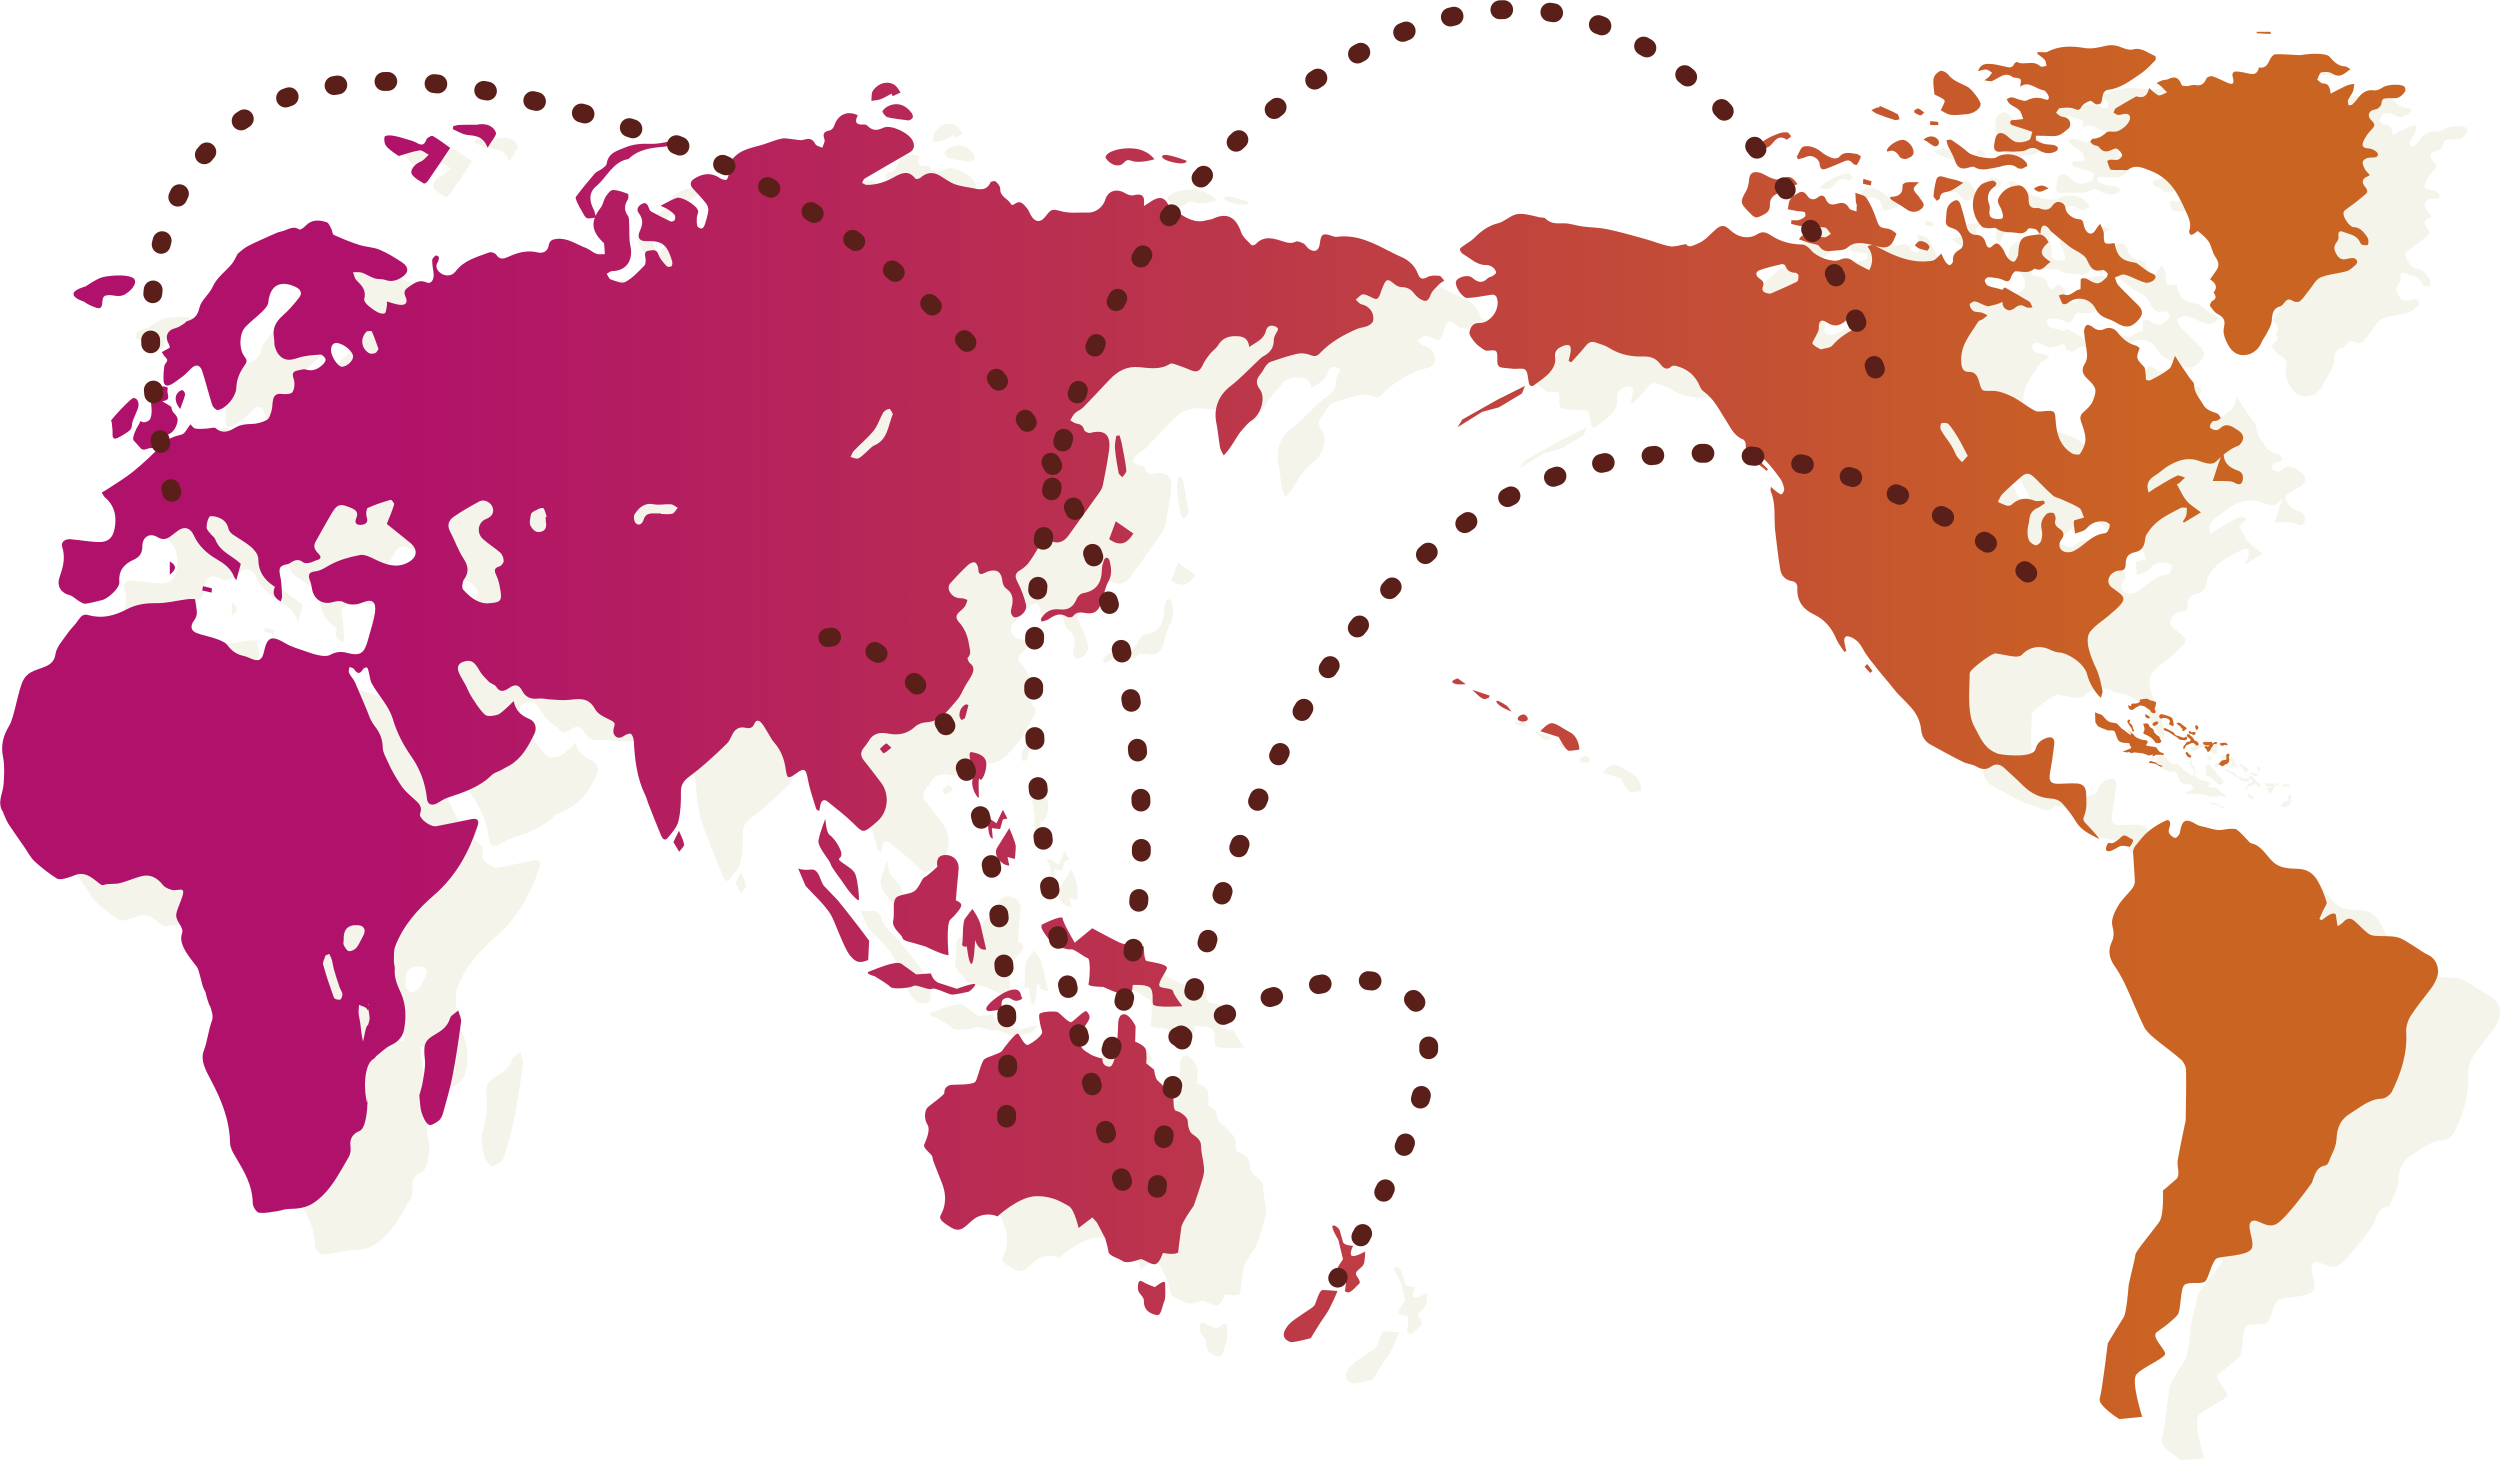 <?xml version="1.0" encoding="UTF-8"?>
<svg id="Layer_2" data-name="Layer 2" xmlns="http://www.w3.org/2000/svg" xmlns:xlink="http://www.w3.org/1999/xlink" viewBox="0 0 490.17 286.35">
  <defs>
    <style>
      .cls-1 {
        fill: none;
        stroke: #5b1f1a;
        stroke-dasharray: 0 0 .74 9.09;
        stroke-linecap: round;
        stroke-miterlimit: 10;
        stroke-width: 3.7px;
      }

      .cls-2 {
        fill: url(#New_Gradient_Swatch_1);
      }

      .cls-3 {
        fill: #f5f4eb;
      }
    </style>
    <linearGradient id="New_Gradient_Swatch_1" data-name="New Gradient Swatch 1" x1="0" y1="142.24" x2="478.01" y2="142.24" gradientUnits="userSpaceOnUse">
      <stop offset=".15" stop-color="#b0116b"/>
      <stop offset=".51" stop-color="#bc3749"/>
      <stop offset=".89" stop-color="#ca6422"/>
    </linearGradient>
  </defs>
  <g id="Layer_1-2" data-name="Layer 1">
    <path class="cls-3" d="m265.18,271.24c-2.15-.75-1.26-2.45-.18-3.59,1.08-1.13,4.52-3.02,4.88-3.59s.9-3.02,1.63-3.02,2.89.19,2.89.19c0,0-1.26,3.21-2.35,4.72s-2.89,4.53-2.89,4.53c0,0-3.43.94-3.98.75Zm13.37-11.32c.72-.57-.54-1.51-.54-2.08s1.08-1.13,1.45-1.7.36-2.64.36-2.64c0,0-2.35,1.32-2.71.75s.36-1.89.36-1.89c0,0-1.81,0-1.99-.75s-.72-2.45-.72-2.45c0,0-.72-.94-1.26-.75s1.08,2.83,1.08,2.83l.9,3.77s-1.26,1.7-1.26,2.26,1.08.57,1.63.75,0,3.21,0,3.21c.9.94,1.99-.75,2.71-1.32Zm-38.13,3.4c.36-.75.18-2.64.18-3.59s-1.99.75-1.99.75c0,0-1.63-.57-2.53-1.13s-.9,1.32-.72,1.89,1.08,1.13,1.08,1.89.02,2.31,2.53,2.83c.9.19,1.08-1.89,1.45-2.64Zm3.34-14.53c.18-1.13,2.44-4.25,2.44-4.25,0,0,1.72-4.81,1.99-6.32s-.54-3.77-.54-5.38-1.54-2.08-1.99-2.64-.63-1.7-.63-2.36-1.45-1.79-2.17-1.89c-.72-.09-.54-1.51-.63-2.45s-2.71-3.11-3.16-3.59-.63-2.08-.63-2.08l-1.54-1.23s.18-1.89-.09-2.74-2.08-1.51-2.08-1.51l.09-3.02s-1.17-2.45-2.35-2.36c-1.17.09-1.08,2.08-1.08,2.08,0,0-.18,8.3-1.72,8.21s-1.36-1.6-1.36-1.6c0,0-1.54-.28-2.53-.94s-1.17-.57-1.9-1.79.72-3.21,1.54-4.43c.81-1.23.09-1.6-.18-2.08s-2.44,1.79-2.98,2.08-2.26-1.79-2.8-1.98-3.34-.09-3.52.47.27,2.55.54,3.3-1.72,2.17-2.62,2.64c-.9.47-1.72-2.08-2.17-2.17-.45-.09-2.8,2.92-3.07,3.4s-2.8,1.13-3.43,1.6-1.26,3.49-1.72,4.34-3.98.57-4.97.75-1.26,1.13-1.17,1.51-2.62,2.26-3.25,2.83-.81,2.26-.09,3.4-.36,3.21-.63,3.96,1.63,1.89,1.63,2.45.63,1.89,1.9,5.19.09,5.47-.27,6.13-.09,1.23,2.17,2.55,3.16-1.42,5.24-2.26c2.08-.85,3.7,0,3.7,0,0,0,4.16-3.87,7.5-3.96s5.24,1.32,6.42,1.89,1.99,4.34,1.99,4.34l2.71-2.08.9,1.04,1.63,3.11s.54,1.89.63,2.64,1.99,1.23,2.8,1.79,2.89-.19,3.43-.38,2.26,1.32,3.07.94c.81-.38,1.36-2.17,1.36-2.17,0,0,2.26.47,2.98-.09,0,0,.45-3.77.63-4.91Zm-1.54-46.23c-.18-.75-1.63-.57-2.53-.94-.9-.38.9-2.64,1.26-3.59s-3.43-1.32-3.98-1.51-.54-2.83-.54-2.83c0,0-3.43-.19-4.7-.75s-5.42-2.83-5.42-2.83l-3.43,2.83s-2.35-3.96-2.35-4.72-2.89.57-3.98,1.13,2.35,4.15,2.35,4.15c0,0,2.71.94,3.25.75s2.53,1.51,3.25,1.7.36,4.53.18,5.09,2.89.57,2.89.57c0,0,3.25,1.51,4.52,1.7s1.26-2.08,1.26-2.08c0,0,2.71-.19,3.43.57.72.75.36,2.45.54,3.21s5.78.38,5.78.38c0,0-1.63-2.08-1.81-2.83Zm-37.77-13.02c-.36-1.51-1.63-3.21-1.63-3.21,0,0-.9,1.13-1.45,1.89s-.36,4.15-.54,4.91.9.57.9.57c0,0,.36,3.4.9,3.4s.72-4.72.72-4.72c0,0,.54,2.26,2.17,1.89,0,0-.72-3.21-1.08-4.72Zm7.95,13.96c-.18-1.32-.9-1.7-2.53-1.13-1.63.57-4.52,2.83-4.34,3.59s1.45.19,2.53.19-.18-1.7,1.08-2.26c1.26-.57,1.45.75,2.71.38,1.26-.38.54-.75.54-.75Zm-9.04-2.26c.36-.75-3.61.75-3.61.75,0,0-2.17-.75-3.43-1.13s-1.63-1.89-1.63-1.89l-2.89.19s-1.81-1.32-2.89-2.08-5.24,1.13-6.32,1.51c-1.08.38,1.08.94,1.08.94,0,0,2.53,1.51,3.07,2.08s3.98.19,4.52-.19,3.07.94,3.61.57,3.25,1.13,3.98,1.13,3.25-.57,3.25-.57c0,0,.9-.57,1.26-1.32Zm-4.88-12.83c.9-.75,2.17-2.26,2.17-2.83s-1.08-.94-1.08-.94c0,0,.36-4.34.54-6.04.18-1.7-1.08-3.02-2.89-2.83s-1.26,2.26-1.26,2.26c0,0-1.99,1.89-2.53,2.08s-1.08,2.26-2.17,2.83c-1.08.57-1.81.38-3.07.94s-.54,3.21-.9,4.72c-.36,1.51,1.81,2.83,1.81,3.4s1.99.94,1.99.94l2.53.75s3.43,1.7,4.52,1.7c0,0-.54-6.23.36-6.98Zm-15.9,4.15l-1.99-2.64-2.35-3.02-1.81-2.26-2.71-2.83c-.72-.75-.9-3.4-2.53-3.21s-2.53-.19-2.53-.19l1.45,3.4,2.71,2.83s1.63,1.7,2.35,3.02,2.53,6.42,3.61,7.74,1.81,1.7,3.61.94l.18-3.77Zm-2.71-13.02c-.54-1.51-3.96-2.62-3.07-3.21,1.14-.75-.97-3.83-1.99-4.53-.68-.46-.83-3.17-.83-3.17,0,0-1.16,2.98-1.34,4.3s2.17,3.77,2.35,4.53,2.17,3.21,2.89,4.34,2.71,3.42,2.71,2.64c0-.57-.18-3.4-.72-4.91Zm29.82-3.4l1.45.38s.18-1.7.18-2.45-1.26-3.59-1.26-3.59c0,0-1.63,2.64-2.35,3.77-.72,1.13.18,2.26.18,2.26,0,0,.9,1.32,2.17,1.32l-.36-1.7Zm-3.07-5.66l1.63.19.54-1.89.9-.19-.9-1.7-1.26,2.64-1.08-.75-1.26-.57.72,1.89s0,2.26.9,2.45l-.18-2.08Zm-2.35-9.62c.36.75,1.45-1.7,1.26-3.21-.18-1.51-1.81-1.89-2.89-2.08s.54,3.77.18,5.47,1.26,3.99,1.26,3.4c0-.75-.18-4.34.18-3.59Zm242.01-106.39c-.3.39-.49.65-.69.9-.24-.26-.64-.52-.67-.79-.03-.25.3-.59.56-.72.11-.05.46.34.81.61Zm-87.47,45.66c-.08.1-.17.2-.25.3-.63-.5-1.26-1-1.9-1.5.15-.18.29-.36.43-.54.57.57,1.14,1.16,1.72,1.74Zm20.49,39.54c-.15.13-.3.25-.45.38-.38-.41-.77-.8-1.11-1.23,0-.02.35-.34.53-.52.34.46.68.92,1.03,1.37Zm12.91-107.04h-1.58c-.02-.24-.03-.51-.05-.76.52.04,1.05.06,1.57.13.03,0,.03.42.05.63Zm65.14-18.29c.01.15.02.29.02.44-.9-.05-1.82-.1-2.73-.15,0-.09,0-.19,0-.28h2.72ZM45.45,120.81v-2.62c1.34.78,1.36,1.5,0,2.62ZM379.1,43.65c-.05.27-.09.53-.13.8-.51-.1-1.03-.17-1.53-.34-.05-.02.04-.62.07-.95.53.16,1.06.32,1.59.48ZM53.62,124.29c-.61-.14-1.21-.28-1.82-.42.05-.28.1-.56.15-.83.58.13,1.17.23,1.73.41.07.03-.03.55-.06.84ZM389.44,30.19c-.26.19-.52.58-.77.54-.41-.05-.8-.37-1.19-.58,0-.13,0-.26,0-.4.27-.12.6-.43.81-.36.41.15.77.51,1.15.79Zm-202.51,124.53c-.63.48-1.03.89-1.5,1.08-.13.05-.5-.56-.76-.86.41-.36.78-.8,1.24-1.06.12-.07.52.41,1.02.84Zm226.91-109.59c-.91.02-1.69,1.3-2.9-.05,1.04-.71,1.94-.86,2.9.05Zm-211.8,101.22c-.22.84-.4,1.68-.67,2.5-.07.21-.47.3-.71.44-.14-.27-.37-.54-.38-.81-.04-1.04.39-1.83,1.29-2.29.15.05.32.11.48.16ZM48.44,85.52c-.23.9-.59,1.76-.95,2.78-1.11-1.35-1.16-2.62-.28-3.39.22-.19.66-.39.8-.29.24.18.5.63.44.89Zm343.68-48.92c-.14.16-.57.25-.78.14-.49-.23-.92-.6-1.37-.9-.17-.12-.37-.2-.68-.35,1.08-1,2.53-.77,3,.24.11.23,0,.67-.17.87Zm-1.65,19.89c.06.25-.3.57-.42.78-.74-.21-1.2-.28-1.61-.46-.31-.12-.57-.39-.85-.6.25-.26.45-.62.76-.77.62-.3,1.96.35,2.13,1.05Zm-244.18,117.17c.07.38-.62.95-.97,1.44-.35-.58-.7-1.17-1.13-1.9.45-.92.77-1.55,1.09-2.2.36.88.85,1.72,1.01,2.66ZM384.6,31.49c-.33.05-.69.22-.99.12-1.17-.36-2.33-.77-3.48-1.22-.38-.15-.71-.45-1.06-.69.39-.19.77-.38,1.17-.54.09-.04.24.02.36.03.04-.11.08-.22.12-.33,1.16.52,2.33,1,3.44,1.59.25.13.31.68.45,1.04Zm-151.6,68.87c.04.4-.5.87-.77,1.31-.25-.27-.68-.51-.74-.82-.31-1.63-.59-3.26-.73-4.9-.07-.79.17-1.61.27-2.4.21-.03.42-.06.63-.08.15.51.33,1.01.43,1.52.33,1.79.71,3.57.92,5.37Zm130.35-65.53c-.31.22-.78.72-.9.64-1.42-.96-2.16-.01-2.87.85-.7.84-1.51,1.06-2.9.55,1.27-1.39,2.73-2.04,4.24-2.6.51-.19,1.11-.27,1.67-.22.26.03.52.5.77.78Zm-128.96,77.87c-1.41,2.22-2.72,2.49-4.76,1.13.45-1.21.84-2.29,1.3-3.52,1.18.81,2.32,1.61,3.46,2.4ZM99.87,31.6c-.92-2.38-2.49-2.3-4.03-2.5-.96-.13-1.87-.73-2.79-1.12.03-.21.07-.41.1-.61.44-.09.89-.23,1.33-.24,1.07-.04,2.15-.01,3.2-.02.21,0,.42-.08.63-.1,1.39-.13,2.71.35,3.19,1.62.2.54-.84,1.6-1.62,2.97Zm88.86-5.37c-.51.25-1.02.48-1.54.72-.08-.17-.15-.33-.24-.5-.71.37-1.41.82-2.16,1.1-.56.21-1.19.22-1.8.31.09-.67-.03-1.48.3-1.96,1.11-1.65,3.13-2.07,4.43-1.02.42.34.67.89,1,1.35Zm2.38,4.93c-.14.3-.58.44-.73.55-1.54-.21-2.88-.32-4.17-.62-.41-.1-.82-.65-1.04-1.09-.07-.14.45-.71.79-.91,1.77-1.06,3.59-.64,4.9,1.1.19.25.36.74.25.97Zm194.83,8.08c-.32.15-1.16-.11-1.34-.41-.62-1.1-1.36-1.45-2.37-1.01-.09-.12-.14-.15-.14-.18.06-.8,1.96-2.12,3.07-2.14.83-.02,1.94,1.07,2.15,2.08.24,1.18-.72,1.36-1.37,1.66Zm11.15,4.7c-1.18.72-1.98,1.47-2.94,1.7-.83.21-1.57.17-1.64,1.29-.01.21-.4.36-.61.54-.23-.34-.68-.71-.65-1.01.09-1.06.27-2.13.55-3.15.23-.78.9-.72,1.62-.49.84.27,1.7.42,2.55.65.24.06.46.19,1.12.47Zm54.71,58.54c-.26.83-.94.58-1.67.19-.49-.26-1.13-.23-1.69-.26-.77-.04-1.55-.01-2.44-.01.41-1.27.71-2.22,1.02-3.15.3-.89.62-1.78,1.13-2.66-.16,2.17,1,3.17,2.83,3.79,1.01.34,1.07,1.36.83,2.09Zm-41.16-34.1c-.43-.01-.96.13-1.29-.08-.89-.58-1.5-.4-2.18.2-.33.29-.93.52-1.32.39-.69-.22-1.15-.8-1.06-1.68.08-.81.03-1.64.03-2.45.14-.1.28-.21.42-.32,1.6.92,3.21,1.81,4.78,2.78.31.2.42.75.63,1.15ZM38.05,91.31c0,.41-.18.97-.47,1.2-.73.57-1.54,1.06-2.37,1.46-.77.38-1.02-.02-.98-.85.03-.73-.1-1.48-.17-2.21-.01-.13-.16-.32-.11-.39.8-1.03,3.03-3.41,4.02-4.19.6-.49,1.33.12,1.36,1.05.09.91-1.28,3.03-1.28,3.94Zm350.99-42.4c-.92.96-2.17.92-3.14.2-.84-.63-1.78-1.11-2.67-1.68-.19-.12-.34-.31-.5-.45.06-.15.1-.28.13-.28,1.46-.02,2.46-.49,2.33-2.27-.02-.2.47-.52.77-.56.7-.09,1.43-.03,2.45-.03-1.33,1.27-1.34,1.29-.22,2.59.08.1.19.19.24.3.33.71,1.43,1.31.6,2.18Zm-12.02-10.06c-.2.56-.46,1.11-.8,1.59-.05.08-.65-.1-.8-.3-.53-.73-1.09-.66-1.74-.37-1.09.47-2.18.95-3.3,1.37-.69.25-1.34.39-1.44-.84-.08-1.15-1.61-1.93-2.59-1.46-.52.25-1.1.34-1.66.49-.08-.15-.16-.31-.24-.46.3-.57.55-1.17.9-1.69.58-.84,2.7-.34,3.87.69.63.56,1.45.96,2.24,1.24.41.15,1.12.04,1.35-.26.93-1.16,2.19-.68,3.36-.57.29.03.86.5.84.56Zm-284.45-7.2c-1.55,2.3-2.98,4.43-4.45,6.56-.15.22-.62.51-.74.43-.8-.5-1.7-.96-2.27-1.69-.62-.8.4-2.1,1.67-2.62.6-.24,1.04-.87,1.56-1.33-.6-.3-1.24-.92-1.8-.85-1.32.18-2.6.68-4.07,1.1-.32-.21-.94-.59-1.51-1.05-.44-.36-.95-.76-1.17-1.26-.2-.46-.24-1.43-.02-1.56.45-.26,1.14-.19,1.7-.09.88.15,1.73.42,2.59.68.63.19,1.31.35,1.89.68.91.53,1.51.58,1.93-.64.12-.36,1.01-.83,1.25-.69,1.17.66,2.26,1.52,3.44,2.35Zm136.91,90.47c-.67,1.28-.92,2.79-1.38,4.18-.57,1.69-1.48,2.3-3.18,1.98-.94-.17-1.72-.21-2.4.67-.16.21-.84.26-1.1.09-1.34-.85-2.44-.39-3.58.43-.41.29-.97.36-1.45.52-.05-.18-.11-.36-.15-.52.84-1.46,2.1-2.09,3.7-1.89,1.67.2,2.7-.49,3.34-2.08.19-.47.74-1.02,1.19-1.09,2.49-.4,3.7-1.87,3.73-4.56,0-.67.24-1.35.44-1.99.07-.2.39-.44.57-.42.18.02.43.3.49.52.36,1.4.57,2.72-.2,4.16Zm180.17-81.47c-.37.25-.81.42-1.07.55-.42-.07-.67-.03-.82-.15-1.49-1.21-2.82-.3-4.24-.1-1.38.2-2.77.79-4.26-.1-.31-.18-.85.04-1.27.16-1.41.39-2.11-.1-2.57-1.57-.31-.95-.91-1.83-1.32-2.75-.16-.35-.19-.75-.28-1.12.36-.02.79-.17,1.03,0,1.13.76,2.24,1.53,3.25,2.44.79.7,4.64,1.49,5.46.95,1.73-1.13,4.64-.64,5.93,1.04.13.17.21.62.14.67Zm-263.36-4.76c-1.39.34-2.76.88-4.16,1-2.39.21-4.7.5-6.59,2.25-.07.06-.14.15-.22.15-3.05.56-4.17,3.61-6.29,5.36-1.46,1.22-1.31,2.92-.44,4.57.24.45.28,1,.42,1.51-.6.07-1.25.32-1.76.13-.41-.15-.66-.8-.94-1.27-.33-.54-.65-1.09-.91-1.67-.17-.38-.47-1.01-.32-1.22,1.18-1.58,2.42-3.09,3.71-4.58.34-.4.93-.56,1.35-.88.38-.3.93-.66.98-1.04.31-2.16,2.05-2.52,3.54-3.16,1.62-.68,3.29-.82,5.08-.74,1.81.06,3.64-.53,5.47-.83.33-.05.66-.08.99-.11.04.17.08.36.11.54Zm-104.56,60.07c-.75-.03-1.51.86-2.26-.29-.36-.39-.73-.81-1.11-1.22-.41-.44.59-2.53.97-3.04.53-.73-.07-.9.87-.54.4.15,1.29-.27,1.44-.67.28-.75.31-1.68.19-2.52-.26-1.73.6-3.43,2.15-3.79.31-.07.74.04,1.04.22.1.06-.08.58-.02.88.27,1.33.27,1.55-1.01,1.77-.1.02,1.8,1.02,1.8,1.2-.03,1.19,1.25,1.36,1.2,2.55-.03.51-.48,2.75-2.7,3-.64.07-1.64.62-1.63,1.26,0,.73-.16,1.22-.92,1.18Zm322.86-51.77c-1.41.67-2.7,1.27-3.98,1.88-.9.42-1.46,1.08-1.42,2.19.06,1.5-1.1,1.86-2.09,2.33-.9.44-1.43-.33-2.01-.9-1.76-1.73-1.78-2.03-.62-4.06.34-.6.56-1.35.6-2.06.08-1.37.61-1.94,1.97-1.65.51.11,1.01.39,1.5.65,1.19.64,2.33,1.06,3.6.39,1.02-.53,1.75.23,2.44,1.23Zm35.91-15.64c-.04.89-1.34,1.82-2.7,1.93-1.04.07-2.09.26-3.14.14-.7-.08-1.39-.61-1.98-.88.36-.89.93-1.72.74-1.95-.39-.51-1.17-.73-1.97-1.16-.07-.87-.33-2.03-.18-3.1.08-.6.72-1.26,1.29-1.52.34-.15,1.23.26,1.54.67,1.03,1.38,2.57,1.73,3.91,2.49.7.41,2.51,2.66,2.48,3.38ZM102.56,208.48c-.48,3.58-1.01,7.15-1.69,10.67-.47,2.43-1.19,4.8-1.84,7.17-.15.55-.45,1.21-.82,1.49-.62.44-1.53,1.09-1.99.8-.64-.38-1.11-1.49-1.41-2.41-.29-.91-.28-1.98-.44-3.31.19-.73.53-1.71.69-2.74.22-1.38.55-2.84.41-4.21-.31-3.12-.14-3.8,2.12-5.09,1.19-.69,2.32-1.47,2.83-3.14.05-.15.13-.33.23-.41.45-.38.9-.72,1.36-1.08.19.76.64,1.57.55,2.26ZM383.49,55.15c-1.11,2.47-3.16,1.12-4.9.82-1.56-.28-2.95-.49-4.26.71-.63.58-1.88.45-2.87.6-.97.15-1.85.16-2.63-.92-.3-.41-1.2-.4-1.83-.6-.66-.21-1.32-.45-2.13-.73.67-1.12,1.49-1.03,2.29-.9.9.15,1.79.47,2.68.5.44.02.86-.42,1.29-.67-.38-.43-.74-1.19-1.14-1.25-1.58-.21-3.18-.17-4.77-.3-.62-.05-1.25-.28-1.88-.42.02-.24.04-.48.05-.72.49,0,1,.09,1.46-.03.46-.12.92-.38,1.25-.7.13-.12,0-.83-.12-.87-.44-.14-.92-.09-1.38-.17-.64-.11-1.28-.25-1.92-.38.15-.63.15-1.37.47-1.88.35-.54.95-.91,1.51-1.26.69-.43,1.28-.39,1.85.5.59.92,1.47.83,2.14.27.67-.54,1.2-.32,1.47.37.51,1.25,1.36,1.18,2.24.92,1-.3,1.75-.26,2.37.9.19.35.94.43,1.43.63.02-.46.05-.92.05-1.38,0-.11-.15-.23-.16-.35-.04-.65-.07-1.29-.11-1.94.74.31,1.78.43,2.15.98.85,1.27,1.48,2.71,1.96,4.16.53,1.54.66,1.71,2.21,1.89.59.07,1.21.51,1.69.94.11.09-.29.85-.48,1.29Zm51.19,7.59c-.29.51-1.29.92-1.87.78-1.38-.36-2.68-1.2-4.06-1.58-.57-.15-1.27.36-1.92.56.2.5.29,1.11.62,1.48,1.3,1.39,2.69,2.7,4.02,4.05.89.91.86,1.75.09,2.65-1.43,1.69-2.58,1.87-4.59.63-.5-.31-1.05-.53-1.61-.73-1.03-.38-1.8-.92-2.36-2-1.11-2.12-3.81-2.53-5.51-.99-.19.18-.84.22-.92.09-.32-.51-.5-1.1-.74-1.65.31-.08.68-.3.94-.2,1.42.57,2.09-.93,3.28-1,.06,0,.03-.66.05-1.01.03-.38-.04-1,.13-1.08.33-.14.89-.11,1.22.1,1.79,1.12,2.3,1.12,3.69-.32.18-.18.35-.69.24-.83-.23-.32-.74-.74-.97-.67-1.78.51-2.34-.34-3.09-2.02-.51-1.13-2.29-1.71-3.45-2.6-1.2-.92-2.35-1.91-3.5-2.89-.23-.18-.37-.48-.58-.7-.72-.74-1.26-.63-1.47.32-.06.24-.07.48-.13.92-.42-.48-.63-.92-.92-1.01-.49-.15-1.34-.29-1.49-.05-.58.95-1.39.93-2.33.76-1.31-.23-2.67.08-3.92-.89-.3-.24-.93.06-1.41,0-.49-.05-1.14-.06-1.43-.37-2.19-2.3-2.31-6.01-.19-8.08.54-.54,1.48-.68,2.27-.9.2-.05.61.22.79.46.08.1-.11.57-.29.69-1.32.87-1.67,2.05-1.05,3.66.16.41.04.92,0,1.37-.04.78.29,1.18,1.06,1.3,1.72.24,1.9-.04,1.29-1.79-.27-.77-1.07-1.42-.47-2.45.89-1.56,2.23-2.21,3.91-2.29.9-.04,1.95,1.34,1.9,2.57-.05,1.38.35,2.01,1.75,1.85.3-.03.64.18.97.26.84.18,1.49,0,1.97-.77.22-.36.76-.73,1.15-.69.68.07,1.33.4,1.41,1.37.08.87,1.43,1.96,2.45,2.01.66.03.92.19,1.06.93.11.62.42,1.48.89,1.76.81.48,1.3-.24,1.68-.9.11-.21.28-.36.69-.87.32.81.72,1.4.72,1.94,0,2.08.02,2.14,2.1,1.83.51,2.67,1.4,3.49,4.1,3.86.31.05.61.37.91.58.63.44,1.22.97,1.9,1.32.58.29,1.45.5,1.04,1.21Zm-.01-42.73c-.85.86-1.69,1.78-2.68,2.46-2.04,1.38-4,2.97-6.63,3.26-.31.03-.68.39-.81.71-.22.56-.18,1.25-.42,1.79-.1.24-.66.39-.97.32-.42-.11-.91-.76-1.17-.67-.66.22-1.42.59-1.72,1.16-.43.81-.73.64-1.49.36-.84-.31-1.83-.19-2.72-.09-.3.03-.52.59-.78.9.36.25.7.68,1.06.74.91.13,1.66.37,1.73,1.47.02.29-.11.68-.31.85-.66.53-1.31,1.17-2.1,1.4-.83.24-1.8.06-2.71.06-.54,0-1.09-.01-1.63-.02.03.32-.05.83.1.93.5.31,1.07.56,1.63.69.71.17,1.47.04,2.11.32.68.3.64.87-.02,1.18-1.1.52-2.25.36-3.29-.32-.89-.58-1.52-.49-2.36-.03-.66.36-1.58.3-2.39.34-.82.05-1.68-.14-2.46,0-1.14.2-1.66-.24-1.48-1.41.06-.33.1-.65.17-.98.28-1.38,1.19-1.63,2.32-.7.59.49,1.24,1.12,1.9,1.23.8.14,1.73-.05,2.44-.4.39-.2.44-1.05.65-1.6-.44-.15-.89-.32-1.33-.47-.89-.29-1.8-.56-2.69-.87-.15-.05-.33-.31-.34-.47-.01-.16.12-.41.27-.47.2-.08.47-.02.71-.05.53-.06,1.05-.13,1.58-.19-.23-.58-.34-1.28-.73-1.69-.51-.54-1.28-.79-1.88-1.26-.29-.21-.43-.63-.64-.95.34-.13.68-.39,1.01-.36.52.05,1.03.34,1.56.47.44.11.99.33,1.32.17,1.19-.62,2.35-.74,3.71-.21.65.25.87-.31.51-.91-.21-.36-.56-.87-.87-.91-1.53-.21-2.93-1.96-4.57-.68.04-.58.26-1.18.05-1.45-.23-.29-.85-.27-1.3-.37-.04-.02-.1,0-.12,0-1.57-1.24-2.6.01-3.81.53-.18.08-.37.22-.55.22-.44-.02-.88-.13-1.32-.2.31-.22.65-.41.92-.68.24-.23.41-.55.61-.83-.38-.21-.75-.56-1.13-.6-.47-.04-.95.18-1.61.33.37-1.26,1.27-1.44,2.06-1.44,1.03,0,2.11.27,3.15.52.76.18,1.46.42,1.87-.5.08-.18.42-.44.52-.39,1.48.78,3.17-.52,4.63.87.19.18.78-.06,1.18-.11-.1-.39-.09-.88-.32-1.15-.42-.47-.97-.81-1.47-1.2,0-.12,0-.22,0-.34h1.03c.28,0,.62.1.84-.02,2.32-1.24,4.8-1.23,7.46-.78,1.33.22,2.74-.13,4.05-.43,1.18-.27,2.22-.1,3.34.39.64.28,1.47.47,2.09.3,1.68-.45,2.91.78,4.33,1.32.07.03.12.72-.04.88Zm49.09,5.97c-.55.8-1.21,1.45-2.22,1.38-.52-.04-1.03,0-1.56.02-.54.02-.84.25-.89,1-.02.38-.39.77-.7.99-.37.23-.88.18-1.25.42-.7.44-.69,1.29-.06,1.87.83.77.78,1.11.06,1.84-.61.62-1.16,1.38-1.55,2.21-.47,1-.12,1.41.89,1.48.54.03,1.18.27,1.61.66.48.44.38,1-.27,1.1-.51.07-1.06-.01-1.53.14-.36.11-.83.44-.88.78-.05.42.22.99.45,1.42.21.4.57.69.96,1.14-.3.17-.43.26-.57.32-.95.4-1.11,1.11-.36,2,.53.62.56,1.04.02,1.48-.56.46-1.12.94-1.69,1.39-.75.57-1.52,1.11-2.27,1.69-.15.11-.29.35-.31.56-.09.86,1.22,2.74,1.96,2.76,1.29.02,2.1.99,2.79,2.12.19.32.2.99.04,1.31-.11.21-.66.1-1.02.06-.15-.02-.37-.19-.44-.35-.69-1.66-2.06-1.66-3.22-2.15-.72-.31-1.26-.27-1.07.95.05.32-.17.75-.37,1.01-.49.63-.6,1.26-.18,2.11.43.86.97,1.37,1.81,1.24.54-.09,1.08-.25,1.62-.24.25,0,.61.27.75.53.09.16-.08.65-.26.8-.56.48-1.13,1.06-1.78,1.25-1.69.48-3.52.56-5.13,1.23-.91.38-1.51,1.62-2.23,2.49-.6.72-1.1,1.58-1.78,2.15-.32.27-1.05.21-1.45-.05-.64-.4-1.04-.34-1.47.16-.31.35-.61.84-1,.93-1.33.32-1.55,1.4-1.63,2.82-.06.8-.52,1.56-.88,2.27-.34.71-.85,1.3-1.15,2.03-.65,1.58-2.31,2.67-4.08,2.39-1.53-.25-2.36-1.57-3-3.15-.31-.8-.45-1.5-.25-2.35.32-1.33-.14-1.94-1.28-2.54-.57-.29-1.04-.99-1.46-1.59-.09-.12.19-.84.43-.96.81-.37.84-.9.25-1.64q1.19-1.39-.68-2.59c.34-.5.67-.96,1-1.41.92-1.28.84-1.78-.09-3.22-.51-.8-.63-1.95-1.15-2.73-.56-.83-1.36-1.47-2.12-2.08-.13-.11-.54.37-.85.54-.19.1-.46.24-.62.14-.14-.07-.33-.54-.27-.69.56-1.34-.13-2.77-.59-3.77-.85-1.83-1.63-3.69-3.04-5.32-1.57-1.82-3.25-2.54-5.08-3.19-1.11-.4-2.26-.57-3.3.23-.25.2-.72.05-1.09.05-.6,0-1.19.03-1.79,0-.21,0-.55-.05-.62-.2-.24-.5-.39-1.04-.57-1.58.25-.08.49-.23.74-.24.48-.02,1.01.15,1.44,0,.34-.12.85-.7.78-.91-.14-.47-.56-.92-.95-1.2-.21-.16-.62-.03-.89.1-.94.44-1.83.78-2.73-.47-.21-.29-.73-.25-1.09-.44-.22-.12-.41-.38-.61-.59.17-.2.32-.59.5-.59,1.05-.02,1.87-.48,2.65-1.21.35-.32,1.05-.17,1.6-.17,1.02.02,2.72-1.27,3.01-2.37.19-.76-.19-1.13-.77-1.14-.51,0-1,.23-1.51.23-.29-.01-.6-.31-.91-.46.14-.29.21-.71.42-.84,1.27-.79,2.56-1.51,3.85-2.25.09-.05.21-.11.3-.08,1.24.4,2.08-.05,2.4-1.65.43.38.7.66,1,.87.33.23.72.62,1.03.58.52-.06,1-.4,1.49-.62-.38-.38-.75-.77-1.14-1.14-.2-.19-.44-.34-.91-.68.55-.26.85-.44,1.18-.54.36-.11.78-.05,1.1-.22,1.13-.57,2.03-.51,2.64,1.15.07.2.69.23,1.04.22.51-.02,1.02-.3,1.52-.22,1.28.2,1.76-.1,2.3-1.29.15-.32.82-.53,1.2-.41,1.02.33,1.99.88,2.99,1.3.31.13.75.26.96.1.17-.13.17-.74.06-1.07-.31-.92,0-1.3.69-1.27.75.03,1.52.19,2.27.37,1.25.32,1.88.01,2.12-1.18,1.06.26,1.62-.36,2.06-1.37.24-.52.71-1.17,1.13-1.2,1.59-.07,3.2.11,4.81.17.27.01.52-.08.79-.11.67-.06,1.34-.15,2.02-.16.64,0,1.29.02,1.94.12.38.07.88.18,1.13.49.87,1.07,1.79,1.85,3.05,1.87.26,0,.54.27,1.01.53-1.18.87-2.02,1.83-3.5.91-.64-.4-1.53-.41-2.22-.26-.35.08-.53.91-.79,1.41.36.26.75.75,1.09.74,1.01-.02,1.4.59,1.54,2,1.18-.6,2.22-1.17,3.29-1.64.41-.18.9-.18,1.35-.26-.09.51-.1,1.08-.29,1.52-.25.59-.69,1.06-.95,1.66-.1.24.06.66.09,1,.26-.04.57.03.75-.13.39-.35.74-.78,1.07-1.21.82-1.12,1.77-1.79,3.19-1.58.57.09,1.23-.25,1.74-.6.75-.53,3.47-.76,4.22-.13.16.14.26.78.15.95Zm-25.25,222.09c-2.03,1.13-3.83-1.35-4.95-.45-1.13.9.9,4.05,0,5.4-.9,1.35-5.85,1.35-6.76,1.8s-1.58,3.83-2.25,4.5-3.15,0-4.05.68-.68,4.95-1.35,5.85-2.7,2.48-4.05,3.38,1.58,3.38,1.58,4.28-4.5,2.7-5.63,4.05,1.13,8.33,1.13,8.33l-4.5.45s-4.28-2.7-3.83-4.05,1.58-10.81,1.58-10.81c0,0,2.7-4.5,3.15-5.18s.9-5.18.9-5.85,1.35-5.63,1.35-6.3,3.83-5.18,4.73-6.53c.9-1.35.68-6.08.68-6.08,0,0,1.35-1.13,2.6-2.24.92-.83.08-2.49.3-3.69.4-2.34.91-4.66,1.38-6.98.06-.28.17-.56.18-.85.05-3.28.14-6.57.07-9.86,0-.72-.47-1.62-1-2.09-1.69-1.48-3.55-2.77-5.28-4.22-.76-.64-1.56-1.38-1.99-2.27-1.26-2.58-2.29-5.26-3.5-7.86-.64-1.37-1.35-2.72-2.21-3.94-1.1-1.55-1.38-3.09-.56-4.81.51-1.08.37-2,.08-3.2-.26-1.11.46-2.65,1.11-3.77.71-1.25,1.83-2.22,2.73-3.36.3-.38.6-.92.59-1.38-.06-1.95-.26-3.89-.35-5.84-.02-.39.17-.87.41-1.18.82-1.01,1.6-2.09,2.58-2.89,1.03-.86,2.22-1.56,3.43-2.12.64-.31.98.24.81,1-.11.46-.36,1.04-.2,1.37.22.46.74.93,1.21,1.03.25.05.88-.62.94-1.04.39-2.53,1.17-2.92,3.26-1.6.48.3,1.1.37,1.65.51.87.22,1.72.5,2.6.58.66.06,1.34-.17,2.02-.21.56-.03,1.27-.14,1.66.15.89.69,1.64,1.61,2.44,2.42.07.07.12.19.19.2,2.1.36,3.01,2.32,4.39,3.64,1.45,1.39,3.32,1.34,5.03,1.41,1.74.08,2.89.9,3.7,2.23.79,1.3,1.36,2.79,1.83,4.27.13.41-.43,1.07-.67,1.61l-.74,1.7c.14.1.28.18.42.27.5-.36.98-.77,1.52-1.07.34-.18.83-.35,1.13-.21.21.1.2.72.27,1.11.08.45.14.88.21,1.32.35-.23.78-.38,1.04-.7.69-.79,1.41-1.06,2.25-.33.86.74,1.63,1.6,2.5,2.31.38.32.91.57,1.4.61,1.49.14,3.02-.03,4.47.28,1.05.23,2.01.97,2.98,1.54,1.08.64,2.08,1.47,3.22,1.99,1.42.67,2.27,2.59,1.64,4.36-.26.71-.61,1.4-1.05,2-1.35,1.85-2.85,3.57-4.08,5.5-.58.9-.98,2.16-.91,3.21.26,4.23-1.01,8.01-2.78,11.65-.34.68-1.31,1.39-2.03,1.41-2.49.1-4.25,1.75-6.21,2.94-1.76,1.06-2.56,2.67-2.64,4.96-.05,1.57-1.01,3.1-1.59,4.64-.09.24-.36.52-.59.55-1.86.31-2.1,1.97-2.65,3.4,0,0-4.9,6.93-6.93,8.06Zm-7.06-152.95c-.12.13-.23.3-.38.35-1.72.63-3.03,1.79-4.34,3.07-.98.96-2.42.24-3.67-.16-2.18-.69-4.03.07-5.78,1.07-.88.51-1.6,1.28-2.47,1.8-1.45.89-1.93,1.84-1.37,3.43.44-.31.83-.61,1.24-.85,1.42-.85,2.83-1.75,4.32-2.46.38-.18,1.05.22,1.59.36-.39.37-.77.75-1.17,1.12-.09.09-.22.1-.45.18.64,1.12,1.13,2.32,1.91,3.25.79.92,1.88,1.54,2.82,2.28-1.1.67-2.2,1.33-3.31,1.99-.08-.05-.16-.11-.25-.17.23-.4.54-.76.67-1.2.13-.47.09-1.02.12-1.52-.4,0-.89-.13-1.19.03-2.25,1.22-4.68,2.22-6.21,4.48-.29.43-.68.87-.73,1.37-.16,1.64-.63,2.53-1.99,2.82-1.15.25-1.85.79-1.86,2.14,0,.81-.12,1.49-1.07,1.47-1.9-.04-3.22,2.18-1.62,3.34,2.82,2.04,3.44,2.07-.86,5.67-1.32,1.11-2.29,1.59-3.38,2.93-1.32,1.61.11,5.11,1.14,7.27.64,1.33.9,2.85,1.23,4.31.09.37-.17.8-.32,1.46-1.47-1.49-2.28-3.02-2.72-4.7-.52-2.01-3.64-4.14-5.52-4.23-.55-.03-1.14-.25-1.65-.5-2.05-1-4.13-.61-5.61.98-.3.32-.99.38-1.49.32-1.22-.13-2.44-.44-3.66-.61-.72-.09-4.83,3.06-5.03,3.76-.04.17-.04.36-.04.55-.04,2.01-.18,4-.05,6.01.09,1.35.31,2.84.95,4,1.02,1.86,1.8,4.03,3.9,5.03.29.13.59.3.88.36,1.66.36,6.82.71,7.23-.91.31-1.25,1.09-1.85,2.16-2.22,1.08-.37,1.66.08,1.51,1.26-.22,1.86-.48,3.73-.82,5.58-.3,1.6.09,2.16,1.67,2.15,1.19-.01,2.37-.14,3.56-.07,1.27.06,1.84.77,1.86,2.11.02.88.09,1.76,0,2.62-.25,2.29-1.28,1.98.32,3.53.11.11,2.24,2.35,2.22,2.64-1.69-.91-3.45-1.58-4.58-3.45-.77-1.28-1.69-2.51-2.7-3.59-.48-.51-1.36-.87-2.04-.89-2.21-.1-4.07-.99-5.7-2.65-.49-.5-3.13-2.97-3.66-3.42-.86-.73-1.68-.81-2.54-.19-.88.62-1.79.6-2.85-.03-.82-.47-1.82-.5-2.68-.93-2.13-1.06-4.22-2.21-6.31-3.37-1.19-.66-1.72-1.64-1.87-3.08-.11-1.12-.59-2.37-1.26-3.32-.98-1.36-2.29-2.49-3.44-3.73-.5-.55-.93-1.17-1.41-1.74-.77-.94-1.58-1.85-2.33-2.81-1.02-1.32-2.17-2.6-2.94-4.06-.59-1.11-1.26-1.84-2.31-2.3-1.07-.46-1.51-.09-1.31,1.1.09.53.23,1.06.35,1.59-.13.06-.25.12-.38.18-.52-.83-1.19-1.6-1.56-2.49-.92-2.21-2.27-3.84-4.42-4.86-2.09-.97-3.36-2.63-3.24-5.1.04-.84-.29-1.32-1.13-1.45-1.23-.19-2.01-1.06-2.21-2.24-.42-2.52-.72-5.05-1-7.58-.28-2.61.2-5.24-.89-7.82-.06-.15.02-.35.05-.83.48.41.77.72,1.1.95.32.23.85.62.99.52.29-.22.58-.73.51-1.08-.11-.66-.35-1.38-.74-1.93-.87-1.23-1.79-2.44-2.83-3.53-.42-.44-1.16-.68-1.78-.78-1.77-.28-2.21-.77-2.2-2.59,0-.29-.28-.78-.52-.86-1.72-.63-2.44-2.31-3.3-3.65-1.34-2.07-2.38-4.31-4.45-5.77-.32-.23-.58-.64-.73-1.02-.87-2.1-2.41-3.34-4.45-3.91-.35-.11-.89-.16-1.1.04-.84.83-1.58.37-2.14-.39-.95-1.29-2.02-1.59-3.5-1.55-2.25.06-4.51-.36-6.62-1.7-.8-.51-1.75-.74-2.65-1.06-1.06-.38-1.6.29-2.17,1-.82,1.02-1.73,1.95-2.6,2.92-.16-.1-.32-.21-.49-.32.14-.6.33-1.2.4-1.82.05-.37.04-.93-.17-1.13-.21-.2-.75-.16-1.07-.04-1.11.42-2.05.87-1.78,2.6.12.85-.44,1.96-1.02,2.62-.87,1-2.04,1.72-3.1,2.53-.61.46-.94.13-1.08-.6-.18-.83-.16-1.94-.65-2.38-.48-.43-1.5-.14-2.3-.2-.75-.06-1.5-.15-2.24-.23-.83-.1-.99-.68-.97-1.4.02-2.11,0-2.1-1.91-1.93-.26.03-.6-.1-.83-.27-.56-.4-1.17-.78-1.61-1.32-.49-.6-1.21-1.48-1.11-2.02.18-.91.6-1.88,1.97-1.82,2.02.07,3.87-2.45,3.53-4.46-.14-.79-.43-1.2-1.25-1.07-1.54.26-3.08.53-4.64.63-.96.07-2.51-2.27-2.25-3.2.26-.92,2.37-1.5,3.2-.77,1.1.97,2.03,1.13,3.01.1.25-.26.72-.27,1.04-.48.26-.17.65-.46.62-.68-.05-.34-.34-.76-.64-.98-.36-.26-.86-.48-1.26-.46-1.81.09-3.06-1.27-4.51-2.1-.31-.19-.68-.64-.69-.96,0-.26.45-.53.74-.73.68-.51,1.47-.9,2.06-1.5,1.33-1.34,2.75-2.41,4.65-2.89,1.14-.29,2.08-1.18,3.18-1.63.61-.25,1.37-.25,2.05-.17.99.12,1.98.42,2.97.63.38.08.91,0,1.14.25,1.12,1.12,2.34.92,3.63.92,1.16,0,2.35.45,3.52.61,1.67.22,3.36.22,5.01.56,2.51.53,5,1.25,7.48,1.94,1.6.44,3.16,1.11,4.78,1.4.94.16,1.91-.25,3.11-.43.63.8,1.29.32,2.31-.09,1.55-.64,2.49-1.93,3.67-2.91,1.04-.86,1.71-.66,2.61.18,1.68,1.59,3.75,1.95,5.52.82.96-.6,1.74-.26,2.58.3,1.91,1.25,3.94,1.76,6.12,1.78.55,0,1.29.58,1.71,1.1,1.09,1.35,4.22,2.53,5.65,1.9.95-.42,1.73-.47,2.7.31.9.73,2.03,1.15,3.06,1.71.86-1.44.76-3.33-.33-4.61.85-.63,1.61-.13,2.41.3,3.3,1.8,6.7,3.08,10.31,2.46.63-.1,1.1-.84,1.75-1.38.27.54.48,1.09.8,1.59.21.3.64.71.86.66.28-.06.67-.54.64-.83-.13-1.24.52-1.76,1.4-2.29,1.11-.66.5-3.09-.95-3.88-.28-.15-.59-.24-.89-.35-.8-.27-1.07-.65-.94-1.65.14-1.19-.09-2.4,1.02-3.24.96-.75,1.51-.7,1.91.6.42,1.35.77,2.71,1.11,4.08.26,1,.84,1.61,1.81,1.63,1.07.01,1.67.55,1.94,1.61.22.84.72,1.23,1.31.56.83-.94,1.4-.31,1.91.39.41.56.59,1.31,1.02,1.87.3.4.88.88,1.25.83.35-.03.58-.71.83-1.14.08-.13.02-.36.04-.54.23-3.47,1.09-3.27,3.88-3.65,1.01-.14,1.6.63,2.08,1.49-2.11,1.92-1.51,2.59.41,3.89-1.07.57-1.57,2.09-3.19,1.29-1.05,1.06-2.36.58-3.64.53-.33-.02-.76.66-.93,1.13-.31.86-.61,1.06-1.55.59-.86-.41-1.88-.47-2.83-.55-.28-.02-.82.42-.79.65.03.37.36.94.67,1.06.84.33,1.73.4,2.58.69.52.17.98.58,1.47.87-.38.52-.65,1.24-1.17,1.53-.82.46-1.8.66-2.74.89-.28.07-.65-.11-.97-.24-.6-.22-1.17-.62-1.76-.69-.36-.04-1.04.39-1.03.61.03.43.37,1.05.73,1.26.43.27,1.04.16,1.56.3.42.11.82.35,1.22.53-.32.27-.61.55-.95.77-.27.2-.73.22-.88.48-1.52,2.48-3.61,4.65-3.32,8.08.09,1.07.35,1.81,1.6,1.78,1.16-.03,1.61.91,1.88,1.89.57,2.04.53,1.84,2.57,1.82,1.28-.01,2.68.52,3.91,1.13,1.55.76,2.92,1.96,4.46,2.76.64.33,1.53.1,2.31.05,1.58-.07,1.65.11,1.75,1.73.16,2.55.75,5.03,3.15,6.55.46.28,1.48.4,1.64.15.53-.84,1.07-1.85,1.07-2.84.01-1.15-.46-2.37-.86-3.51-.33-.94-.03-1.43.6-1.97.66-.57,1.37-1.23,1.7-2.05.88-2.18.73-2.67-1.07-4.37-1.06-.99-1.2-1.89-.45-3.02.31-.47.44-1.18.39-1.78-.13-1.49-.45-2.99-.59-4.48-.03-.43.21-.98.52-1.24.17-.15.82.07,1.11.33.76.66,1.52.84,2.35.44,1.01-.47,1.95-.16,2.65.72.97,1.21,2.04,2.16,3.52,2.52.27.07.52.35.76.51-.76,2.02-.72,1.99.85,3.66.31.33.26,1.04.34,1.57.06.34-.04.86.12.98.24.16.72.15.97,0,1.21-.66,2.47-1.28,3.51-2.16.55-.47.69-1.46,1.15-2.54.45.72.78,1.27,1.14,1.8.57.86,1.15,1.7,1.72,2.54.29.42.85.84.85,1.23.02,1.75,1.21,2.93,2,4.29.24.42.81.71,1.28.96.44.24.96.28,1.38.54.27.16.41.56.61.86-.24.15-.45.36-.71.46-.32.12-.78.03-.98.24-.27.26-.52.76-.44,1.08.06.25.66.51,1.02.55.32.05.73-.1.96-.33,1.29-1.28,2.49-.3,3.65.47,1.04.69,1.15,1.68.35,2.56Zm-86.64-32.98c0-.18-.43-.55-.65-.56-.96-.02-1.61-.4-1.97-1.4-.05-.16-.48-.35-.67-.3-1.46.35-2.93.68-4.34,1.18-.87.32-.87,1.08-.05,1.64.61.42.98.75.69,1.55-.36,1.02.31,1.3,1.42,1.45,1.6-.71,3.45-1.48,5.24-2.37.26-.12.32-.78.3-1.2Zm12.23,8.44c-.59-.19-1.18-.46-1.78-.52-.27-.02-.59.31-.83.56-1.19,1.21-2.4,1.84-4.19.64-1.04-.7-1.53-.11-1.47,1.22.03.5-.36,1-.57,1.5-.23.53-.81,1.29-.65,1.52.37.52,1.1.78,1.61,1.11.92-.29,1.85-.28,2.26-.76,1.39-1.64,3.13-2.67,4.99-3.61.39-.2.43-1.09.62-1.66Zm20.93,26.9c-.67-1.27-1.17-2.32-1.77-3.32-.59-1.01-1.22-2.01-1.97-2.88-.26-.29-1.03-.35-1.41-.19-.21.1-.3.98-.1,1.33.62,1.08,1.44,2.08,2.11,3.15.39.6.6,1.32.97,1.93.28.45.69.81,1.05,1.22.36-.4.71-.8,1.12-1.23Zm27.82,13.47c-.06-.26-.7-.58-1.08-.61-1.37-.12-2.51.24-3.45,1.37-.49.58-1.48.7-2.25,1.02-.09-.69-.2-1.37-.25-2.05-.02-.29.1-.57.1-.57.79-.22,1.34-.38,1.9-.53-.29-.64-.43-1.55-.9-1.87-1.13-.73-2.41-1.19-3.62-1.75-.53-.25-1.17-.34-1.59-.72-1.17-1.03-2.26-2.19-3.38-3.3-1.2-1.2-1.8-1.26-2.96-.24-1.19,1.06-2.4,2.11-3.53,3.24-.41.41-.61,1.05-.91,1.58.59.25,1.17.54,1.77.72.27.07.68.02.88-.15,1.28-1.22,2.73-1.53,4.51-.84.57.21,1.25.02,1.88.02.06.16.13.31.2.47-.48.32-.92.74-1.44.95-1.02.42-1.54,1.16-1.63,2.34-.05.69-.32,1.32-.34,2.01-.03.66,0,1.42.29,2.01.22.45.88.92,1.34.96.36.03.92-.5,1.04-.92.2-.66.27-1.46.1-2.15-.32-1.34.15-2.28.94-3.05.29-.28.95-.36,1.36-.2.23.08.52.89.41,1.22-.27.88.02,1.36.76,1.84.85.54,1.06,1.26.42,2.08-.6.78-.59,1.78.26,2.31.55.35,1.54.3,2.13,0,2.08-1.03,3.49-3.22,6.04-3.47.23-.02.52-.21.63-.41.21-.41.47-.9.38-1.32Zm-130.44-47.82c-.34.22-.72.4-.99.69-.6.62-1.34,1.21-1.65,1.98-.52,1.33-.91,1.64-2.09.93-.45-.27-.87-.67-1.19-1.1-.67-.88-1.46-1.24-2.52-1.24-.5,0-1.07-.35-1.48-.69-1.15-1-1.5-.94-2.1.54-.06.12-.1.26-.16.39-.31.71-.47,1.74-.99,2.04-.41.24-1.27-.43-1.94-.66-.34-.12-.75-.28-1.02-.16-.46.22-.83.66-1.24,1.01.37.31.69.8,1.12.9,1.5.31,2.58,1.65,2.29,3.23-.07.41-.64.83-1.07,1.02-.66.29-1.43.3-2.1.59-2.71,1.17-5.26,2.61-7.36,4.84-.56.6-1.14.55-1.92.23-.75-.31-1.71-.36-2.51-.19-1.75.41-3.46.99-5.17,1.57-.33.12-.64.45-.88.75-.36.47-.59,1.06-.96,1.5-.86,1.01-1.22,1.83-.24,3.14,1.25,1.66.15,5.05-1.62,6.12-.72.44-1.26,1.19-1.86,1.83-.31.33-.57.72-.82,1.09-.56.86-1.07,1.74-1.65,2.57-.33.48-.75.91-1.13,1.36-.26-.53-.62-1.03-.73-1.59-.3-1.6-.4-3.25-.73-4.84-.59-2.88.55-5.48,2.78-7.18,1.93-1.47,3.6-3.3,5.39-4.96.33-.31.65-.66,1.03-.87,1.28-.69,2.12-1.63,2.07-3.28-.02-.34.2-.7.34-1.05.21-.5.93-1.07.06-1.48-.77-.37-1.66-.31-1.94.79-.43,1.74-1.87,2.18-3.27,3.18-.26-1.98-1.5-2.13-2.86-2.12-1.36.02-2.45.47-3.24,1.77-.39.65-1.09,1.08-1.57,1.69-.55.69-1.11,1.41-1.46,2.21-.55,1.19-1.17,1.5-2.32,1.01-1.09-.48-2.22-.87-3.34-1.25-.24-.08-.58-.11-.78.02-1.94,1.21-4.06.8-6.08.62-2.41-.22-4.17.79-5.78,2.49-1.71,1.8-3.39,3.64-5.13,5.41-.47.47-1.16.69-1.64,1.15-.37.36-.6.91-.89,1.38.39.21.77.56,1.18.63.78.12,1.29.36,1.54,1.26.08.31.83.67,1.17.58,2.87-.74,4.12.34,3.71,3.41-.31,2.31-.78,4.6-1.23,6.88-.09.48-.37.96-.65,1.36-2.02,2.83-4.04,5.66-6.08,8.48-.87,1.19-2,1.69-3.4,1.09-.98-.42-1.68-.13-2.23.81-.67,1.13-1.33,2.28-2.1,3.33-.45.61-1.06,1.15-1.69,1.52-1.07.63-1.17,1.22-.56,2.36.73,1.41,1.31,2.94,1.67,4.5.27,1.14-1.21,2.59-2.31,2.41-.27-.04-.62-.6-.66-.95-.05-.48.16-1,.25-1.5.22-1.31,0-2.39-1.16-3.17-.38-.25-.69-.85-.74-1.33-.18-1.88-1-2.56-2.71-2.08-.3.09-.59.22-.86.36-.76.36-1.14.26-1.17-.77-.02-.47-.33-1.19-.67-1.31-.36-.14-1.02.17-1.36.5-1.24,1.17-2.44,2.41-3.57,3.71-.24.27-.28,1-.11,1.35.5,1.05,1.38,1.5,2.51,1.46.36,0,.71.21,1.07.33-.16.41-.24.87-.47,1.21-.32.44-.74.8-1.15,1.16-.69.62-.69,1.25-.09,1.93,1.14,1.24,1.74,2.67,2.01,4.44.15,1.02.56,1.79-.27,2.63-.09.08.18.81.45,1.01.91.69.79,1.5.36,2.35-.35.7-.81,1.33-1.21,2.01-.55.94-.94,2.05-1.65,2.84-1.71,1.92-3.17,4.26-6.09,4.41-.74.03-1.6.35-2.15.85-1.58,1.45-3.34,1.75-5.31,1.36-1.51-.3-2.91-.13-3.81,1.47-.25.44-.56.84-.88,1.22-.75.87-.78,1.67-.03,2.6,1.15,1.4,2.24,2.88,3.34,4.32,1.74,2.28,1.43,5.7-.68,7.56l-.82.72c-1.98,1.65-2.07,1.55-3.84-.21-1.6-1.59-3.4-2.95-5.14-4.36-.65-.52-1.17-.26-1.39.59-.07.36-.13.71-.24,1.28-.34-.21-.56-.28-.6-.4-.58-1.96-1.29-3.88-1.64-5.88-.36-1.98-.69-2.26-2.23-1.14-1.7,1.21-1.84,1.12-2.14-1-.28-1.88-.95-3.56-2.21-5-.63-.69-1.02-1.61-1.54-2.42-.34-.53-.65-1.11-1.08-1.55-.42-.42-.96-.53-1.27.24-.33.83-.9,1.03-1.72.83-1.32-.33-2.19.32-2.75,1.58-.24.54-.52,1.11-.92,1.5-1.31,1.31-2.68,2.56-4.06,3.79-1.08.94-2.19,1.86-3.35,2.71-.99.74-1.63,1.52-1.61,2.97.02,1.93-.04,3.93-.5,5.79-.3,1.21-1.29,2.27-2.12,3.27-.59.71-1.07,0-1.29-.54-.84-2.01-1.63-4.04-2.43-6.07-.24-.6-.39-1.26-.67-1.83-1.59-3.27-2.03-6.8-2.22-10.42-.02-.55-.21-1.26-.57-1.56-.22-.19-.98.12-1.38.4-.73.5-1.41.49-1.88-.2-.24-.35-.24-1.08-.07-1.51.31-.79.07-.98-.59-1.34-1.12-.58-2.55-1.15-3.09-2.17-1.35-2.5-3.25-2.03-5.27-1.84-1.12.11-2.23-.03-3.35-.08-.87-.05-1.76-.29-2.61-.18-1.4.15-2.42-.25-3.11-1.57-.59-1.15-1.36-1.3-2.4-.6-.89.61-1.8,1.18-2.69-.17-.3-.45-1.02-.57-1.43-.98-.68-.69-1.4-1.38-1.86-2.22-.9-1.61-1.56-2.11-2.9-1.76-1.15.29-1.58,1.05-1.12,2.18.35.84.88,1.6,1.31,2.42.4.76.7,1.6,1.16,2.31.81,1.24,1.59,2.55,2.63,3.52.47.45,1.62.28,2.37.07.64-.16,1.17-.76,1.72-1.21.48-.4.89-.86,1.57-1.5.42,2.04,1.61,2.89,3.12,3.53,1.14.49,1.46,1.76.97,2.81-1.19,2.48-2.48,4.86-4.88,6.27-.57.33-1.15.64-1.74.95-.59.31-1.3.48-1.76.93-2.48,2.45-5.6,3.43-8.7,4.46-.69.23-1.33.69-1.98,1.06-1,.57-1.91.31-2.03-.83-.31-3.07-1.34-5.84-3.02-8.25-1.62-2.31-2.85-4.64-3.69-7.45-.74-2.47-2.73-4.52-4.06-6.83-.41-.7-.45-1.63-.67-2.45-.08-.28-.15-.7-.35-.79-.18-.07-.62.12-.74.32-.64,1.07-1.16.93-1.78-.02-.16-.23-.58-.27-.88-.4-.04.38-.24.84-.11,1.13.31.66.88,1.19,1.17,1.85,2.42,5.52,3.32,7.93,2.55,6.15.38.88.78,1.77,1.36,2.5.98,1.24,1.52,2.54,1.55,4.2.02.93.58,1.85.98,2.74.4.91.86,1.81,1.36,2.67.57.95,1.14,1.93,1.84,2.76.73.85,1.64,1.55,2.44,2.33.68.64,1.13,1.29.7,2.43-.33.89,2.02,2.68,3.17,2.46,2.3-.44,4.58-.9,6.85-1.38,1.2-.24,1.64.16,1.24,1.37-1.74,5.25-4.31,9.86-8.47,13.47-3.18,2.76-6.06,5.92-7.66,10.06-.34.88-.24,1.95-.27,2.94-.02.5.22,1.03.17,1.52-.14,1.73.49,3.16,1.18,4.66,1.06,2.33,1.11,4.92.61,7.4-.27,1.31-1.21,2.28-2.52,2.88-1.05.48-1.93,1.4-2.88,2.14-.17.14-.27.41-.45.5-2.14,1.05-2.02,6.66-1.32,8.76.23.69-.1-2.39-.01-1.65.16,1.53-.06,6.48-1.5,7.08-1.25.51-2.01,1.43-1.79,3.04.1.66,0,1.5-.33,2.04-1.93,3.28-3.6,6.78-6.83,8.98-1.54,1.05-3.18,1.21-4.93,1.23-.74,0-1.5.33-2.25.43-1.2.17-2.45.47-3.61.3-.49-.07-1.21-1.18-1.21-1.83-.03-3.53-1.7-6.28-3.37-9.09-.49-.81-1.05-1.78-1.07-2.68-.09-4.6-1.75-8.62-3.83-12.52-.96-1.8-2.05-3.76-1.33-5.62.72-1.89.88-3.96,1.58-5.85.17-.44.18-1.02.07-1.48-.52-2.2-.31-.65-.97-2.8-.39-1.26-.06-.88-.68-2.03-.39-.72-.86-3.61-1.35-4.28-1.24-1.68-3.71-4.34-2.93-6.53.46-1.31-1.13-2.17-1.13-3.6,0-1.4,2.29-5,.97-5.02-.61-.02-1.26.19-1.84.04-.63-.17-1.36-.47-1.75-.97-1.12-1.45-2.56-2.17-4.29-1.69-1.4.38-2.74,1-4.16,1.35-1.04.26-2.22,0-3.23.37-.78.29-2.81-3.09-5.51-1.96-.62.26-2.88,1.12-3.54.7-1.55-.97-3.02-2.11-4.38-3.36-.81-.74-1.34-1.81-1.98-2.74-1.06-1.54-2.14-3.04-3.17-4.61-.41-.66-.69-1.43-1.02-2.15-.02-.03,0-.11,0-.13-1.34-1.88-.05-3.71.06-5.57.11-1.75.24-3.59-.11-5.27-.47-2.31.03-4.22,1.19-6.11,1.08-1.75,1.81-7.45,2.9-9.19.31-.52.79-.99,1.31-1.29,2.02-1.14,4.5-.97,4.87-3.57.21-1.46,1.47-2.77,2.36-4.07.63-.93,1.49-1.68,2.11-2.61.54-.81,1.01-1.3,2.05-.99,2.64.75,5.1.11,7.51-1.17,1.79-.95,3.73-1.21,5.77-1.18,2.02.02,4.04-.52,6.07-.78.57-.07,1.16-.02,1.5-.02.16,1.1.36,1.93.36,2.74,0,.49-.24,1.04-.53,1.42-.79,1.05-.7,2.02.44,2.47,1.25.49,2.6.7,3.88,1.16.79.29,1.74.62,2.22,1.26.85,1.16,1.85,1.81,3.16,2.09.52.12,1.02.34,1.5.55,1.44.63,2.14.26,2.48-1.34.63-2.98,1.51-3.27,4.11-1.74,1.32.79,2.85,1.2,4.31,1.72.87.32,1.77.6,2.68.74.61.11,1.36.15,1.88-.13,1.09-.61,2.12-.72,3.31-.4,2.65.69,3.41.14,4.17-2.74.45-1.74,1.08-3.45,1.32-5.23.27-1.99-.52-2.69-2.31-1.95-1.42.58-2.59.64-3.96-.07-.55-.29-1.39-.13-2.04.05-2.03.57-3.74-.55-4.07-2.75-.07-.45-.16-.93-.33-1.35-.48-1.21-.29-1.79.89-1.92,1.2-.12,2.06-.78,3.07-1.32,1.78-.97,3.81-1.52,5.8-1.9.88-.17,1.96.36,2.84.8,2.18,1.07,4.36,1.92,6.69.6,1.78-1.01,1.85-2.56.24-3.87-1.57-1.27-3.15-2.54-4.51-3.63.55-1.36,1.07-2.57,1.45-3.83.07-.21-.54-.94-.69-.9-1.52.45-3.05.93-4.49,1.6-.27.13-.39,1.21-.22,1.72.41,1.19-.27,1.52-1.05,1.59-.74.07-1.47-.19-.98-1.32.41-.99.07-1.53-.86-1.93-2.44-1.04-2.88-.93-4.26,1.5-.98,1.7-1.95,3.39-2.89,5.12-.49.88-.09,1.6.55,2.24s.63,1.09-.32,1.33c-.46.12-.88.41-1.36.5-.42.07-1.01.13-1.3-.1-.77-.63-1.45-.5-2.21-.06-.26.16-.54.37-.83.43-1.25.26-1.87.47-1.44,2.31.27,1.17.31,2.67.37,4.03,0,.29-.16.6-.26.97-1.26-.67-1.74-1.54-1.14-2.85-1.99-1.29-3.27-2.89-3.26-5.53,0-.78-.76-1.74-1.41-2.3-1.11-.95-2.42-1.63-3.62-2.47-.35-.25-.72-.65-.81-1.07-.27-1.26-1.06-1.92-2.1-2.28-.53-.18-1.45-.36-1.63-.11-.4.56-.56,1.4-.57,2.13,0,.42.49.84.79,1.24.27.36.74.62.89,1.02.95,2.57,3.45,3.27,5.03,4.86-.3,1.06-.58,2.08-.88,3.19-.14-.22-.36-.43-.45-.69-.68-1.7-2-2.6-3.47-3.46-1.85-1.09-3.48-2.55-4.42-4.64-.68-1.49-1.83-1.85-3.12-.9-.47.35-.93.71-1.4,1.06-.84.64-1.61.79-2.64.17-1.51-.91-2.94.02-2.93,1.82.02,1.34-.57,2.12-1.64,2.6-1.88.83-3.06,2.08-2.87,4.45.08,1.1-2.17,3.23-3.45,3.51-1.08.24-2.14.57-3.23.7-.42.04-.9-.34-1.33-.58-.59-.36-1.11-.94-1.73-1.1-1.65-.39-2.6-1.77-1.98-3.5.69-1.98,1.2-3.83.52-5.98-.31-1.01.64-1.56,1.6-1.49,1.74.15,3.45.45,5.19.55,2.37.13,3.33-.88,3.6-3.41.24-2.19-.37-3.96-2-5.34-.28-.23-.42-.64-.64-.97.3-.16.6-.31.88-.49,1.74-1.17,3.57-2.22,5.21-3.54,1.99-1.64,3.93-3.39,5.68-5.31,1.14-1.24,2.42-1.64,3.91-2.02.65-.16,1.09-1.24,1.71-2.01.25.24.57.77.96.84.77.13,1.57.02,2.35,0,.57-.02,1.34-.34,1.65-.07,1.35,1.19,2.66.61,3.81-.09,1.07-.65,2.12-.7,3.28-.74,1-.02,2.07-.31,2.96-.81.47-.26.72-1.14.9-1.8.21-.74.12-1.58.34-2.32.22-.79.8-1.07,1.66-.96.71.08,1.84.07,2.11-.36.4-.67.49-1.84.22-2.61-.4-1.12-.05-1.47.85-1.64.51-.11,1.1-.31,1.56-.17,1.31.41,2.34-.08,3.27-.94.3-.27.67-.83.58-1.09-.14-.39-.66-.92-.99-.9-1.48.1-3.01.17-4.4.64-1.43.49-2.66.67-3.74-.57-.4-.45-.64-1.08-.83-1.69-.15-.46-.04-1.02-.13-1.51-.37-1.91.22-3.22,1.67-4.5,1.21-1.07,2.29-2.32,3.29-3.61.59-.76.24-1.53-.58-1.94-2.26-1.16-5.1-1.25-5.52,2.94-.07.69-.77,1.38-1.31,1.92-1.02,1.02-2.21,1.85-3.19,2.91-1.26,1.36-1.28,4.45-.12,5.85.44.55.49.96.03,1.59-.93,1.31-1.62,2.7-1.68,4.46-.07,1.83-2.03,4.13-3.64,4.38-.32.05-.93-.55-1.08-.98-.7-2.18-1.25-4.44-1.96-6.63-.46-1.37-1.29-1.45-2.31-.41-.6.6-1.21,1.25-1.91,1.72-1.12.79-2.78,2.3-3.29,1-.17-.4-.1-3.21.2-3.66.33-.5.76-.79.12-1.36-.31-.27-.49-.69-.74-1.04l1.18-.64c.11-.07.22-.13.4-.25-.06-.21-.07-.45-.17-.63-.9-1.47-.35-2.79,1.24-3.17.6-.14,1.15-.54,1.69-.87.23-.12.39-.44.62-.51,1.3-.37,2.03-.96,2.41-2.61.34-1.5,1.93-2.62,2.59-4.1.88-1.95,2.55-3,3.79-4.53.44-.55.72-1.24,1.12-1.96.55-.44,1.18-1.07,1.93-1.47,1.49-.79,3.03-1.43,4.55-2.12.68-.3,1.36-.66,2.06-.79,1.15-.21,2.22-1.26,3.53-.39.2.13.88-.34,1.2-.68,1.25-1.34,2.72-1.22,4.19-.74.39.13.64.79.89,1.25.21.4.22,1.1.5,1.23,1.65.74,3.32,1.44,5.03,1.98,1.28.41,2.69.4,3.93.92,1.55.64,3.01,1.55,4.43,2.49,1.42.93,1.33,2.1-.14,2.98-.99.61-2,.88-3.16.46-.66-.24-1.42-.08-2.09-.31-.86-.28-1.64-.83-2.5-1.12-.54-.17-1.16-.07-1.74-.08.22.52.31,1.18.66,1.54,1.02,1.03,2.03,1.96,1.54,3.71-.08.3.31.86.6,1.12.6.55,1.26,1.04,1.96,1.43.43.23,1.04.42,1.45.26.26-.1.33-.84.42-1.31.07-.34.02-.7.02-1.01.94.24,1.76.58,2.6.66,1.12.09,1.54-.48,1.07-1.55-.45-1.02-.17-1.44.65-2,1.11-.74,2.04-1.5,3.5-.84.92.41,1.55-.7,1.31-2.08-.12-.77-.26-1.55-.24-2.32,0-.31.4-.67.69-.9.08-.07.6.19.61.33.03.31-.05.7-.22.98-.5.81-.22,1.43.36,1.98.86.83,2.33.89,3.11-.12,1.73-2.3,4.26-2.87,6.64-3.77.37-.13,1.13.1,1.35.44.69,1.05,1.47.84,2.33.45,1.86-.86,3.74-1.39,5.83-.88.93.22,1.92-.13,2.13-1.35.17-1.03.79-1.22,1.6-1.31,2.15-.23,3.87,1.1,5.76,1.8.69.26,1.27.86,1.98,1.12.5.19,1.11.05,1.67.07-.04-.69-.06-1.37-.14-2.06-.02-.14-.23-.27-.36-.4-2.22-2.26-2.26-4.1-.31-6.64.46-.58.55-1.47.95-2.1.37-.57.95-1.37,1.43-1.37,1,0,2,.4,2.98.76.1.03.13.83-.05,1.11-.68,1.11-.77,2.11.05,3.22.26.37.18,1.05.22,1.6.09,1.42-.06,2.9.25,4.26.62,2.83-.83,4.93-3.58,4.95-.36,0-.72.35-1.07.53.26.39.45.98.78,1.1.94.31,2.17.88,2.87.5,1.41-.75,2.58-2.03,3.74-3.22.29-.29.29-1.07.19-1.58-.13-.72-.12-1.26.66-1.33.74-.07,1.53-.44,1.94.81.28.84.98,1.55,1.59,2.24.16.17.74.17.93,0,.19-.16.21-.69.13-.99-1.02-3.35-1.91-4.02-5.14-3.94-1.25.03-1.78-.69-1.19-1.99.6-1.29.68-2.31-.2-3.48-.55-.74-.17-1.41.59-1.82.78-.41,1.12.05,1.37.76.09.26.21.6.41.7,1.28.7,2.56,1.36,3.88,1.98.21.08.7-.09.79-.29.13-.28.14-.81-.03-1.01-.36-.45-.85-.77-1.33-1.08-.39-.26-.83-.41-1.41-.7,1.19-.6,2.11-1.17,3.1-1.53,1.01-.38,4.02,1.45,4.26,2.55.08.39-.24.86-.26,1.31-.03.56-.04,1.16.11,1.68.07.24.59.5.86.45.24-.04.5-.47.6-.78.28-.88.56-1.77.68-2.69.05-.46-.15-1.1-.45-1.47-.78-1.01-1.68-1.92-2.53-2.85-.76-.83-.55-1.51.32-2.04,1.64-.99,3.3-1.22,4.98-.02.36.25,1.14.43,1.3.25.29-.36.47-1.09.31-1.5-.44-1.13.05-1.59.73-2.43,1.73-2.17,4.15-2.28,6.38-3.03,1.12-.37,2.22-.84,3.36-1.07.69-.15,1.45.07,2.17.12.69.05,1.46.31,2.1.12,1.03-.31,1.74-.3,2.32.83.2.38.89.5,1.36.72.17-.55.59-1.19.44-1.6-.45-1.21-.04-1.6,1.02-1.79.33-.07.74-.5.86-.87.7-2.21,2.55-3.1,4.65-2.11-.73,1.36-.31,1.95,1.16,1.81.23-.02.56.07.73.26.97,1,1.9.97,3.12.38,1.46-.69,4.99.99,5.74,2.54.47.98.32,1.79-.67,2.36-2.93,1.68-5.84,3.36-8.74,5.07-.24.14-.34.56-.5.85.3.14.59.39.89.39,1.93.02,3.73-.58,5.41-1.54,1.44-.82,2.85-1.41,4.14.31.12.14.76.05.98-.15,1.13-1.03,2.34-1.24,3.67-.52,1.03.58,1.98,1.36,3.07,1.76,1.19.45,2.49.55,3.74.82,1.3.27,2.54.45,3.27-1.17.1-.21.85-.34,1.03-.17.4.35.88.93.87,1.4-.03,1.69,1.64,1.94,2.17,3.13.03.07.45.06.59-.07,1.21-.98,1.85.02,2.52.81.35.4.51.98.8,1.45.8,1.31,1.83,1.37,2.76.18,1.32-1.7,1.36-1.52,3.36-1.02,1.6.4,3.35.14,5.02.21,1.18.05,2.82-.74,3.41-2.6.58-1.79,2.32-2.16,3.93-1.18.44.27,1.07.5,1.54.39,1.74-.43,2.33.03,2.07,2.12.52-.33.88-.55,1.23-.8,1.5-1.02,2.67-1.25,3.55.51.28.56.97.93,1.52,1.3,1.82,1.2,3.64,2.46,5.97,1.77.38-.12.8-.09,1.16-.26,2.84-1.35,4.6-.44,5.66,2.65.34.97,1.3,1.69,2.03,2.48.12.12.64-.02.81-.2,1.64-1.76,3.51-1.12,5.31-.55.88.27,1.6.53,2.53.07.39-.19,1.1.15,1.59.4.37.2.58.71.93.97,1.16.87,2.05.43,2.22-1.04.2-1.79.58-2.05,2.23-1.51.34.12.7.28,1.02.24,4.04-.57,7.45,1.31,10.91,3.08.48.25.96.5,1.45.7,1.63.65,2.94,1.69,3.62,3.47.37,1.01.88,1.16,1.84.64.67-.36,1.59-.34,2.36-.25.36.03.66.64.99.99Zm-213.95,14.86c0-.98-1.96-2.65-3.34-2.64-.6.02-1,.53-1,1.43,0,1.19,1.35,3.22,2.13,3.23.95,0,2.21-1.13,2.21-2.02Zm4.98-1.44c-.45-1.25-.83-2.4-1.31-3.47-.07-.13-.9-.13-1.11.1-1.22,1.31-.96,3.26.57,4.17.31.18.84.1,1.22-.03.26-.11.41-.51.62-.76Zm-7.08,126.46c-.03-.42-.37-.83-.52-1.25-.4-1.16-.78-2.31-1.12-3.49-.18-.61-.24-1.27-.41-1.89-.12-.44-.35-.83-.53-1.26l-.74.33c-.17.59-.59,1.26-.47,1.75.61,2.2,1.34,4.38,2.12,6.52.11.27.84.46,1.22.38.22-.06.47-.72.45-1.1Zm3.26,2.12c-.03.54-.12,1.07-.09,1.6.05.62.22,1.23.31,1.85.17,1.22.24,2.47.54,3.65.08.34.55-3.37.99-3.11.11-.48.34-.98.32-1.44-.05-.83-.26-1.64-.4-2.45.09-.02.18-.04.27-.06-.18-1.04,0,1.74-.38.78-.17-.43-1.01-.56-1.55-.83Zm-3.02-12.68c0,.32-.12.72.02.96.26.46.61,1.14.99,1.18.48.06,1.17-.28,1.51-.69.55-.69.88-1.57,1.33-2.36.6-1.07.17-1.96-1-2.04-2.01-.15-2.94.8-2.85,2.95Zm31.37-74.4c0-.53-.26-1.21-.62-1.56-1.09-.96-2.34-1.72-3.42-2.69-1.36-1.21-.99-3.33.6-3.94,1.16-.45,1.63-1.31,1.27-2.31-.33-.95-1.64-1.64-2.54-1.16-1.73.92-3.44,1.89-5.05,3.01-.93.63-1.43,1.6-.75,2.89.92,1.74,1.57,3.66,2.63,5.3.98,1.49,1.13,2.69.09,4.17-.32.46-.45,1.6-.17,1.92,1.27,1.39,2.69,2.64,4.69,2.73.31-.02.62-.04.92-.08,1.7-.17,2.02-.53,1.74-2.31-.17-1.05-.36-2.15-.81-3.07-.49-1.02-.46-1.49.64-1.82.35-.11.8-.7.79-1.07Zm8.23-8.56c.06-.03.13-.07.21-.09-.23-.6-.42-1.64-.74-1.69-.57-.09-1.23.38-1.83.68-.23.11-.5.37-.53.6-.11.72-.37,1.6-.1,2.14.41.81,1.15,1.61,2.26,1.17.99-.38.88-1.26.76-2.11-.03-.23-.02-.47-.03-.7Zm25.9-1.83c-.45-.24-.87-.64-1.33-.69-1.12-.07-2.31.22-3.39,0-1.82-.36-2.88.67-3.75,1.99-.25.37-.08,1.45.26,1.75.63.56,1.26.11,1.51-.69.31-1.07,1.04-1.28,1.95-1.26.48.02.97,0,1.45,0v.11c.76,0,1.54.13,2.24-.05.41-.12.71-.75,1.07-1.17Zm42.18-18.39c-.23-.37-.51-1.04-.67-1.01-.45.08-.99.36-1.23.75-.67,1.13-1.04,2.51-1.84,3.5-1.17,1.45-2.62,2.64-3.91,3.98-.3.31-.43.8-.64,1.21.49.11,1.04.42,1.45.29.55-.18,1.01-.71,1.49-1.12.58-.47,1.09-1.17,1.74-1.45,2.62-1.13,2.66-3.84,3.62-6.17Zm248.47,66.27c-.15-.02-.56-.56-.7-.82s-1.52-.26-1.92-.42.45-.61.13-.9-.92-.21-.92-.21c0,0-1.1-.4-1.31-.54s-.6-.63-.6-.63l-1.25-.93.96.86s-.16.11-.2.21-1.39-1.06-1.54-1.08-1.01-1.1-1.2-1.16-1.26-.22-1.26-.22c0,0-.44-.17-.89-.64s-.66-.84-.92-.88-1.14-.41-1.14-.41l.06,1.91s.37.67.54.83,1.83.75,1.93.8.94-.1,1.23.12.43,1.35.85,1.89,1.89.42,2.07.51.09.35.09.35c0,0,.35.36.34.53s-1.7.73-1.7.73l.85.2.35-.12.51.25.57-.15,1.64.18s.92.27,1.1.4.91-.2.91-.2l-.1.39.34-.05s.2-.24.35-.25,1.05-.05,1.27.05.31-.09.28-.3c0,0-.58-.26-.73-.28Zm-6.15-8.63c.19.43.71.52,1.04.19.11-.11.23-.21.37-.29.27-.15.55-.27.82-.4.02,0,.05,0,.08,0,.12.03.23.08.34.09.32.02.59.13.82.34.12.11.26.21.41.27.17.07.26.17.34.32.14.27.32.5.7.5.34,0,.46-.15.32-.45-.12-.24-.3-.48-.05-.73,0,0,0-.02.01-.04.05-.22.1-.44.15-.66.05-.23-.03-.34-.27-.39-.08-.02-.15-.07-.23-.1-.1-.03-.2-.09-.29-.08-.23,0-.41-.05-.59-.2-.12-.1-.3-.2-.44-.19-.39.02-.77.08-1.16.14-.15.02-.25.13-.2.26.06.18-.02.24-.16.31-.12.06-.23.15-.35.18-.18.05-.38.08-.56.07-.18-.01-.36-.06-.51.06-.16.13-.14.28-.06.46-.23-.06-.44-.12-.7-.19.06.2.1.37.17.52Zm5.62,6.87c.34.09.56,0,.74-.26.07-.11.06-.18-.04-.28-.09-.1-.15-.24-.21-.36-.07-.14-.1-.38-.2-.42-.35-.13-.57-.37-.79-.64-.11-.13-.21-.25-.22-.4-.01-.26-.16-.44-.39-.54-.32-.14-.49-.37-.59-.67-.06-.18-.2-.28-.4-.27-.18,0-.36.03-.54.03-.14,0-.15.06-.12.17.06.19.12.38.18.57.08.28.06.55-.08.8-.19.33-.14.42.23.58.28.12.56.24.82.4.56.34.97.82,1.33,1.32.12,0,.21-.03.28,0Zm5.99-.23c-.12.05-.33.08-.35.16-.06.28-.31.4-.45.61-.09.13-.13.31-.14.46,0,.15.15.21.26.09.08-.08.13-.19.16-.29.04-.18.13-.31.3-.39.27-.12.54-.24.82-.35.33-.14.6-.06.82.21.04.05.09.09.14.13.14.11.33.16.45.04.08-.08.08-.27.04-.38-.08-.23-.27-.38-.53-.46-.22-.06-.32-.21-.41-.4-.05-.12-.14-.24-.23-.33-.14-.15-.3-.28-.46-.41-.09-.07-.18-.14-.29-.18-.21-.08-.4.07-.35.27.03.11.11.22.2.3.12.12.28.2.4.31.24.23.18.46-.14.55-.08.02-.15.04-.23.06,0,0,0,0,0-.01Zm4.31.03c-.19.04-.4.02-.6.02-.16,0-.33-.04-.49-.02-.1.01-.23.08-.27.16-.03.06.04.2.11.26.22.2.47.32.79.22.09-.03.21.02.32.04.01,0,.02.13,0,.14-.1.03-.21.06-.31.06-.11,0-.23-.06-.34-.05-.09,0-.22.06-.25.12-.05.1,0,.2.13.28.11.07.2.18.27.29.05.09.06.19.11.29.02.04.07.1.11.11.16.04.37-.12.43-.26.07-.18.16-.35.26-.51.09-.15.26-.28.31-.45.06-.25.2-.33.45-.31.18.02.31-.06.38-.21.02-.04-.03-.13-.08-.16-.16-.1-.3-.02-.44.06-.14.08-.28.15-.45.24-.03-.41-.03-.4-.43-.32Zm-7.87-4.99c-.48-.17-.97-.32-1.47-.45-.38-.1-.71.23-.6.57.1.3.38.39.65.21.06-.04.13-.08.19-.07.34.02.68.06.97.26.27.19.41.46.17.71-.1.11-.09.24.03.32.15.11.32.22.5.28.22.08.37-.02.34-.24-.05-.36-.14-.71-.24-1.16-.07-.16-.3-.33-.56-.42Zm3.05,4.02c-.29.2-.54.11-.83-.01-.28-.12-.58-.23-.88-.29-.19-.04-.28-.14-.37-.28-.09-.14-.17-.3-.31-.38-.47-.27-.97-.51-1.46-.75-.06-.03-.13-.04-.19-.03-.08.01-.2.04-.22.08-.03.06,0,.18.05.23.1.09.23.18.36.22.47.13.85.38,1.23.66.25.18.52.32.78.48.12.07.25.14.34.24.17.2.36.35.64.39.23.03.46.06.69.07.36.03.6-.25.49-.57-.05-.15-.16-.19-.34-.06Zm8.55,4.2c-.06-.16-.09-.3.04-.45.11-.13.08-.3-.03-.43-.04-.05-.18-.12-.21-.1-.12.09-.25.19-.33.31-.05.07,0,.19,0,.29,0,.1.04.2.05.3.02.23-.05.32-.28.37-.18.04-.37.04-.55.08-.07.02-.14.07-.19.12-.14.15-.27.31-.4.47-.04.05-.09.12-.08.16.02.06.1.1.16.14.08.04.18.05.24.11.21.2.39.2.59,0,.09-.09.21-.14.32-.21.55-.1.87-.68.67-1.17Zm-9.91-6.55c.2.14.45.23.51.5.01.05.07.1.11.12.21.08.22.19.15.37-.07.17-.01.21.18.18.23-.03.33-.21.5-.32.23-.16.25-.2.03-.39-.11-.1-.26-.18-.38-.27-.19-.14-.39-.27-.56-.42-.32-.29-.43-.32-.93-.13.14.14.25.28.38.38Zm-9.99-.57c.16.3.34.59.55.87.14.19.3.36.32.6.01.15.07.3.26.34.06.01.12,0,.18,0,0-.06,0-.12-.02-.18-.08-.18-.23-.36-.24-.55-.02-.31-.13-.54-.39-.73-.06-.04-.1-.1-.16-.14-.13-.1-.15-.2-.05-.33.13-.16.09-.3-.08-.43-.32.14-.48.35-.37.55Zm6.01.22c.04-.07.04-.21,0-.25-.07-.07-.22-.13-.3-.11-.26.08-.56.11-.71.39-.06.12-.18.24-.06.35.1.09.27.11.36.14.34-.14.59-.27.71-.52Zm13.07,3.81c-.28,0-.56.04-.83.09-.18.03-.2.17-.07.31.18.2.49.25.72.11.14-.09.27-.13.43-.03.08.05.2.03.32.04-.06-.34-.24-.51-.57-.51Zm-7.68,2.05c.11.35.31.64.65.83.16.09.31.06.41-.08.11-.14.02-.26-.11-.34-.21-.13-.37-.29-.51-.49-.05-.08-.2-.1-.35-.18-.05.12-.12.21-.1.27Zm.6-4.27s.01.06.01.09c0,.3.08.35.39.39.16.02.32.09.45.17.14.1.25.06.35-.02.14-.11.22-.27.11-.42-.05-.07-.2-.13-.3-.12-.14,0-.27.08-.42.12-.22-.26-.35-.31-.58-.21Zm-7.68-2.88c-.17-.16-.38-.29-.59-.4-.09-.05-.25-.07-.28.1-.06.3.44.71.75.63.19-.05.26-.21.12-.33Zm9.52,1.94c-.08-.15-.18-.3-.39-.27-.14.02-.23.28-.16.47.05.14.12.28.19.43.36,0,.54-.32.37-.63Zm-7.91,7.42l-.26-.35-1.18-.34-.37.36,1.38.2.49.33s.16.07.34.14.41.17.47.11c.26-.25-.88-.46-.88-.46ZM231.31,40.54c1.5,0,1.2-1.5,2.7-.9s4.5-.3,4.5-.3c0,0-1.2-1.8-3.9-2.1s-5.7.6-5.7,1.8c0,0,.9,1.5,2.4,1.5Zm8.71-1.8c-.3.9,4.8,2.1,4.8.9,0,0-4.5-1.8-4.8-.9Zm71.15,45.03l-5.4,2.7-6.91,3.9-.9,1.5,4.8-3,3.3-.9,4.5-2.7.6-1.5Zm113.93,90.97c.45.9,2.25-.6,2.85-.75s1.8.15,1.8.15c0,0,1.05-1.35.45-1.5s-1.35-1.2-2.1-.45c-.75.75-1.8,1.5-2.25,1.2s-.9,1.05-.75,1.35Zm-103.28-19.66c0-.9-.45-2.7-1.8-3.38s-2.7-1.8-3.6-1.8-2.25,1.58-2.25,1.58l3.6,1.13s1.35,2.7,2.03,2.7,2.03-.23,2.03-.23Zm-17.56-10.58l-3.38-1.13s1.8,2.03,2.48,1.8l.68-.23m7.21,3.38c-.63-.51-2.25.68-1.13,1.13s2.25-.23,1.13-1.13Zm-3.6-1.8c-.68-.45-2.48-1.58-2.03-.68.45.9,2.93,1.8,2.93,1.8l-.9-1.13Zm-9.68-5.4s-1.58.45-.9.9,2.48.23,2.48.23l-1.58-1.13ZM32.87,66.06c1.49-.37,2.4.6,3.9-.3,1.5-.9,2.7-2.7,1.2-3.3s-4.5-.3-5.7,0-3.3,1.8-3.3,1.8c0,0-2.4.6-2.4,1.5s2.1,1.5,2.1,1.5c0,0,.6.6,2.4,1.2,1.8.6.6-2.1,1.8-2.4Z"/>
    <path class="cls-2" d="m253.02,263.13c-2.15-.75-1.26-2.45-.18-3.59s4.52-3.02,4.88-3.59.9-3.02,1.63-3.02,2.89.19,2.89.19c0,0-1.26,3.21-2.35,4.72s-2.89,4.53-2.89,4.53c0,0-3.43.94-3.98.75Zm13.37-11.32c.72-.57-.54-1.51-.54-2.08s1.08-1.13,1.45-1.7.36-2.64.36-2.64c0,0-2.35,1.32-2.71.75s.36-1.89.36-1.89c0,0-1.81,0-1.99-.75s-.72-2.45-.72-2.45c0,0-.72-.94-1.26-.75-.54.19,1.08,2.83,1.08,2.83l.9,3.77s-1.26,1.7-1.26,2.26,1.08.57,1.63.75,0,3.21,0,3.21c.9.94,1.99-.75,2.71-1.32Zm-38.13,3.4c.36-.75.18-2.64.18-3.59s-1.99.75-1.99.75c0,0-1.63-.57-2.53-1.13s-.9,1.32-.72,1.89,1.08,1.13,1.08,1.89.02,2.31,2.53,2.83c.9.19,1.08-1.89,1.45-2.64Zm3.34-14.53c.18-1.13,2.44-4.25,2.44-4.25,0,0,1.72-4.81,1.99-6.32.27-1.51-.54-3.77-.54-5.38s-1.54-2.08-1.99-2.64-.63-1.7-.63-2.36-1.45-1.79-2.17-1.89-.54-1.51-.63-2.45-2.71-3.11-3.16-3.59-.63-2.08-.63-2.08l-1.54-1.23s.18-1.89-.09-2.74-2.08-1.51-2.08-1.51l.09-3.02s-1.17-2.45-2.35-2.36-1.08,2.08-1.08,2.08c0,0-.18,8.3-1.72,8.21s-1.36-1.6-1.36-1.6c0,0-1.54-.28-2.53-.94-.99-.66-1.17-.57-1.9-1.79s.72-3.21,1.54-4.43c.81-1.23.09-1.6-.18-2.08s-2.44,1.79-2.98,2.08-2.26-1.79-2.8-1.98-3.34-.09-3.52.47.27,2.55.54,3.3c.27.75-1.72,2.17-2.62,2.64s-1.72-2.08-2.17-2.17-2.8,2.92-3.07,3.4-2.8,1.13-3.43,1.6c-.63.47-1.26,3.49-1.72,4.34-.45.85-3.98.57-4.97.75-.99.19-1.26,1.13-1.17,1.51s-2.62,2.26-3.25,2.83-.81,2.26-.09,3.4c.72,1.13-.36,3.21-.63,3.96s1.63,1.89,1.63,2.45.63,1.89,1.9,5.19c1.26,3.3.09,5.47-.27,6.13s-.09,1.23,2.17,2.55,3.16-1.42,5.24-2.26,3.7,0,3.7,0c0,0,4.16-3.87,7.5-3.96,3.44-.1,5.24,1.32,6.42,1.89,1.17.57,1.99,4.34,1.99,4.34l2.71-2.08.9,1.04,1.63,3.11s.54,1.89.63,2.64,1.99,1.23,2.8,1.79,2.89-.19,3.43-.38,2.26,1.32,3.07.94,1.36-2.17,1.36-2.17c0,0,2.26.47,2.98-.09,0,0,.45-3.77.63-4.91Zm-1.54-46.23c-.18-.75-1.63-.57-2.53-.94-.9-.38.9-2.64,1.26-3.59s-3.43-1.32-3.98-1.51-.54-2.83-.54-2.83c0,0-3.43-.19-4.7-.75-1.26-.57-5.42-2.83-5.42-2.83l-3.43,2.83s-2.35-3.96-2.35-4.72-2.89.57-3.98,1.13,2.35,4.15,2.35,4.15c0,0,2.71.94,3.25.75s2.53,1.51,3.25,1.7c.72.19.36,4.53.18,5.09s2.89.57,2.89.57c0,0,3.25,1.51,4.52,1.7s1.26-2.08,1.26-2.08c0,0,2.71-.19,3.43.57s.36,2.45.54,3.21,5.78.38,5.78.38c0,0-1.63-2.08-1.81-2.83Zm-37.77-13.02c-.36-1.51-1.63-3.21-1.63-3.21,0,0-.9,1.13-1.45,1.89s-.36,4.15-.54,4.91.9.57.9.57c0,0,.36,3.4.9,3.4s.72-4.72.72-4.72c0,0,.54,2.26,2.17,1.89,0,0-.72-3.21-1.08-4.72Zm7.95,13.96c-.18-1.32-.9-1.7-2.53-1.13-1.63.57-4.52,2.83-4.34,3.59s1.45.19,2.53.19-.18-1.7,1.08-2.26,1.45.75,2.71.38.54-.75.54-.75Zm-9.04-2.26c.36-.75-3.61.75-3.61.75,0,0-2.17-.75-3.43-1.13-1.26-.38-1.63-1.89-1.63-1.89l-2.89.19s-1.81-1.32-2.89-2.08c-1.08-.75-5.24,1.13-6.32,1.51s1.08.94,1.08.94c0,0,2.53,1.51,3.07,2.08s3.98.19,4.52-.19,3.07.94,3.61.57,3.25,1.13,3.98,1.13,3.25-.57,3.25-.57c0,0,.9-.57,1.26-1.32Zm-4.88-12.83c.9-.75,2.17-2.26,2.17-2.83s-1.08-.94-1.08-.94c0,0,.36-4.34.54-6.04s-1.08-3.02-2.89-2.83-1.26,2.26-1.26,2.26c0,0-1.99,1.89-2.53,2.08s-1.08,2.26-2.17,2.83-1.81.38-3.07.94c-1.26.57-.54,3.21-.9,4.72-.36,1.51,1.81,2.83,1.81,3.4s1.99.94,1.99.94l2.53.75s3.43,1.7,4.52,1.7c0,0-.54-6.23.36-6.98Zm-15.9,4.15l-1.99-2.64-2.35-3.02-1.81-2.26s-1.99-2.08-2.71-2.83-.9-3.4-2.53-3.21-2.53-.19-2.53-.19l1.45,3.4,2.71,2.83s1.63,1.7,2.35,3.02,2.53,6.42,3.61,7.74,1.81,1.7,3.61.94l.18-3.77Zm-2.71-13.02c-.54-1.51-3.96-2.62-3.07-3.21,1.14-.75-.97-3.83-1.99-4.53-.68-.46-.83-3.17-.83-3.17,0,0-1.16,2.98-1.34,4.3s2.17,3.77,2.35,4.53,2.17,3.21,2.89,4.34c.72,1.13,2.71,3.42,2.71,2.64,0-.57-.18-3.4-.72-4.91Zm29.82-3.4l1.45.38s.18-1.7.18-2.45-1.26-3.59-1.26-3.59c0,0-1.63,2.64-2.35,3.77-.72,1.13.18,2.26.18,2.26,0,0,.9,1.32,2.17,1.32l-.36-1.7Zm-3.07-5.66l1.63.19.54-1.89.9-.19-.9-1.7-1.26,2.64-1.08-.75-1.26-.57.72,1.89s0,2.26.9,2.45l-.18-2.08Zm-2.35-9.62c.36.75,1.45-1.7,1.26-3.21s-1.81-1.89-2.89-2.08c-1.08-.19.54,3.77.18,5.47-.36,1.7,1.26,3.99,1.26,3.4,0-.75-.18-4.34.18-3.59Zm242.01-106.39c-.3.39-.49.65-.69.9-.24-.26-.64-.52-.67-.79-.03-.25.3-.59.56-.72.11-.05.46.34.81.61Zm-87.47,45.66c-.08.1-.17.2-.25.3-.63-.5-1.26-1-1.9-1.5.15-.18.29-.36.43-.54.57.57,1.14,1.16,1.72,1.74Zm20.49,39.54c-.15.13-.3.25-.45.38-.38-.41-.77-.8-1.11-1.23,0-.02.35-.34.53-.52.34.46.68.92,1.03,1.37Zm12.91-107.04h-1.58c-.02-.24-.03-.51-.05-.76.52.04,1.05.06,1.57.13.03,0,.03.42.05.63Zm65.14-18.29c.01.15.02.29.02.44-.9-.05-1.82-.1-2.73-.15,0-.09,0-.19,0-.28h2.72ZM33.29,112.7v-2.62c1.34.78,1.36,1.5,0,2.62ZM366.94,35.55c-.05.27-.09.53-.13.8-.51-.1-1.03-.17-1.53-.34-.05-.02.04-.62.07-.95.53.16,1.06.32,1.59.48ZM41.47,116.19c-.61-.14-1.21-.28-1.82-.42.05-.28.1-.56.15-.83.58.13,1.17.23,1.73.41.07.03-.03.55-.06.84ZM377.28,22.08c-.26.19-.52.58-.77.54-.41-.05-.8-.37-1.19-.58,0-.13,0-.26,0-.4.27-.12.6-.43.81-.36.41.15.77.51,1.15.79Zm-202.51,124.53c-.63.48-1.03.89-1.5,1.08-.13.05-.5-.56-.76-.86.41-.36.78-.8,1.24-1.06.12-.07.52.41,1.02.84Zm226.91-109.59c-.91.02-1.69,1.3-2.9-.05,1.04-.71,1.94-.86,2.9.05Zm-211.8,101.22c-.22.84-.4,1.68-.67,2.5-.07.21-.47.3-.71.44-.14-.27-.37-.54-.38-.81-.04-1.04.39-1.83,1.29-2.29.15.05.32.11.48.16ZM36.28,77.42c-.23.9-.59,1.76-.95,2.78-1.11-1.35-1.16-2.62-.28-3.39.22-.19.66-.39.8-.29.24.18.5.63.44.89ZM379.96,28.5c-.14.16-.57.25-.78.14-.49-.23-.92-.6-1.37-.9-.17-.12-.37-.2-.68-.35,1.08-1,2.53-.77,3,.24.11.23,0,.67-.17.87Zm-1.65,19.89c.06.25-.3.57-.42.78-.74-.21-1.2-.28-1.61-.46-.31-.12-.57-.39-.85-.6.25-.26.45-.62.76-.77.62-.3,1.96.35,2.13,1.05Zm-244.18,117.17c.07.38-.62.95-.97,1.44-.35-.58-.7-1.17-1.13-1.9.45-.92.77-1.55,1.09-2.2.36.88.85,1.72,1.01,2.66ZM372.44,23.39c-.33.05-.69.22-.99.12-1.17-.36-2.33-.77-3.48-1.22-.38-.15-.71-.45-1.06-.69.39-.19.77-.38,1.17-.54.09-.04.24.02.36.03.04-.11.08-.22.12-.33,1.16.52,2.33,1,3.44,1.59.25.13.31.68.45,1.04Zm-151.6,68.87c.04.4-.5.87-.77,1.31-.25-.27-.68-.51-.74-.82-.31-1.63-.59-3.26-.73-4.9-.07-.79.17-1.61.27-2.4.21-.03.42-.06.63-.08.15.51.33,1.01.43,1.52.33,1.79.71,3.57.92,5.37ZM351.19,26.73c-.31.22-.78.72-.9.64-1.42-.96-2.16-.01-2.87.85-.7.84-1.51,1.06-2.9.55,1.27-1.39,2.73-2.04,4.24-2.6.51-.19,1.11-.27,1.67-.22.26.03.52.5.77.78Zm-128.96,77.87c-1.41,2.22-2.72,2.49-4.76,1.13.45-1.21.84-2.29,1.3-3.52,1.18.81,2.32,1.61,3.46,2.4ZM95.6,28.95c-.92-2.38-2.49-2.3-4.03-2.5-.96-.13-1.87-.73-2.79-1.12.03-.21.07-.41.1-.61.44-.09.89-.23,1.33-.24,1.07-.04,2.15-.01,3.2-.02.21,0,.42-.08.63-.1,1.39-.13,2.71.35,3.19,1.62.2.54-.84,1.6-1.62,2.97Zm80.98-10.81c-.51.25-1.02.48-1.54.72-.08-.17-.15-.33-.24-.5-.71.37-1.41.82-2.16,1.1-.56.21-1.19.22-1.8.31.09-.67-.03-1.48.3-1.96,1.11-1.65,3.13-2.07,4.43-1.02.42.34.67.89,1,1.35Zm2.38,4.93c-.14.3-.58.44-.73.55-1.54-.21-2.88-.32-4.17-.62-.41-.1-.82-.65-1.04-1.09-.07-.14.45-.71.79-.91,1.77-1.06,3.59-.64,4.9,1.1.19.25.36.74.25.97Zm194.83,8.08c-.32.15-1.16-.11-1.34-.41-.62-1.1-1.36-1.45-2.37-1.01-.09-.12-.14-.15-.14-.18.06-.8,1.96-2.12,3.07-2.14.83-.02,1.94,1.07,2.15,2.08.24,1.18-.72,1.36-1.37,1.66Zm11.15,4.7c-1.18.72-1.98,1.47-2.94,1.7-.83.21-1.57.17-1.64,1.29-.01.21-.4.36-.61.54-.23-.34-.68-.71-.65-1.01.09-1.06.27-2.13.55-3.15.23-.78.9-.72,1.62-.49.84.27,1.7.42,2.55.65.24.06.46.19,1.12.47Zm54.71,58.54c-.26.83-.94.58-1.67.19-.49-.26-1.13-.23-1.69-.26-.77-.04-1.55-.01-2.44-.01.41-1.27.71-2.22,1.02-3.15.3-.89.62-1.78,1.13-2.66-.16,2.17,1,3.17,2.83,3.79,1.01.34,1.07,1.36.83,2.09Zm-41.16-34.1c-.43-.01-.96.13-1.29-.08-.89-.58-1.5-.4-2.18.2-.33.29-.93.52-1.32.39-.69-.22-1.15-.8-1.06-1.68.08-.81.03-1.64.03-2.45.14-.1.28-.21.42-.32,1.6.92,3.21,1.81,4.78,2.78.31.2.42.75.63,1.15ZM25.89,83.2c0,.41-.18.97-.47,1.2-.73.57-1.54,1.06-2.37,1.46-.77.38-1.02-.02-.98-.85.03-.73-.1-1.48-.17-2.21-.01-.13-.16-.32-.11-.39.8-1.03,3.03-3.41,4.02-4.19.6-.49,1.33.12,1.36,1.05.09.91-1.28,3.03-1.28,3.94Zm350.99-42.4c-.92.96-2.17.92-3.14.2-.84-.63-1.78-1.11-2.67-1.68-.19-.12-.34-.31-.5-.45.06-.15.1-.28.13-.28,1.46-.02,2.46-.49,2.33-2.27-.02-.2.47-.52.77-.56.7-.09,1.43-.03,2.45-.03-1.33,1.27-1.34,1.29-.22,2.59.08.1.19.19.24.3.33.71,1.43,1.31.6,2.18Zm-12.02-10.06c-.2.56-.46,1.11-.8,1.59-.05.08-.65-.1-.8-.3-.53-.73-1.09-.66-1.74-.37-1.09.47-2.18.95-3.3,1.37-.69.25-1.34.39-1.44-.84-.08-1.15-1.61-1.93-2.59-1.46-.52.25-1.1.34-1.66.49-.08-.15-.16-.31-.24-.46.3-.57.55-1.17.9-1.69.58-.84,2.7-.34,3.87.69.63.56,1.45.96,2.24,1.24.41.15,1.12.04,1.35-.26.93-1.16,2.19-.68,3.36-.57.29.03.86.5.84.56Zm-276.57-1.75c-1.55,2.3-2.98,4.43-4.45,6.56-.15.22-.62.51-.74.43-.8-.5-1.7-.96-2.27-1.69-.62-.8.4-2.1,1.67-2.62.6-.24,1.04-.87,1.56-1.33-.6-.3-1.24-.92-1.8-.85-1.32.18-2.6.68-4.07,1.1-.32-.21-.94-.59-1.51-1.05-.44-.36-.95-.76-1.17-1.26-.2-.46-.24-1.43-.02-1.56.45-.26,1.14-.19,1.7-.09.88.15,1.73.42,2.59.68.63.19,1.31.35,1.89.68.91.53,1.51.58,1.93-.64.12-.36,1.01-.83,1.25-.69,1.17.66,2.26,1.52,3.44,2.35Zm129.02,85.03c-.67,1.28-.92,2.79-1.38,4.18-.57,1.69-1.48,2.3-3.18,1.98-.94-.17-1.72-.21-2.4.67-.16.21-.84.26-1.1.09-1.34-.85-2.44-.39-3.58.43-.41.29-.97.36-1.45.52-.05-.18-.11-.36-.15-.52.84-1.46,2.1-2.09,3.7-1.89,1.67.2,2.7-.49,3.34-2.08.19-.47.74-1.02,1.19-1.09,2.49-.4,3.7-1.87,3.73-4.56,0-.67.24-1.35.44-1.99.07-.2.39-.44.57-.42.18.02.43.3.49.52.36,1.4.57,2.72-.2,4.16Zm180.17-81.47c-.37.25-.81.42-1.07.55-.42-.07-.67-.03-.82-.15-1.49-1.21-2.82-.3-4.24-.1-1.38.2-2.77.79-4.26-.1-.31-.18-.85.04-1.27.16-1.41.39-2.11-.1-2.57-1.57-.31-.95-.91-1.83-1.32-2.75-.16-.35-.19-.75-.28-1.12.36-.02.79-.17,1.03,0,1.13.76,2.24,1.53,3.25,2.44.79.7,4.64,1.49,5.46.95,1.73-1.13,4.64-.64,5.93,1.04.13.17.21.62.14.67Zm-263.36-4.76c-1.39.34-2.76.88-4.16,1-2.39.21-4.7.5-6.59,2.25-.07.06-.14.15-.22.15-3.05.56-4.17,3.61-6.29,5.36-1.46,1.22-1.31,2.92-.44,4.57.24.45.28,1,.42,1.51-.6.07-1.25.32-1.76.13-.41-.15-.66-.8-.94-1.27-.33-.54-.65-1.09-.91-1.67-.17-.38-.47-1.01-.32-1.22,1.18-1.58,2.42-3.09,3.71-4.58.34-.4.93-.56,1.35-.88.38-.3.93-.66.98-1.04.31-2.16,2.05-2.52,3.54-3.16,1.62-.68,3.29-.82,5.08-.74,1.81.06,3.64-.53,5.47-.83.33-.05.66-.08.99-.11.04.17.08.36.11.54ZM29.57,87.86c-.75-.03-1.51.86-2.26-.29-.36-.39-.73-.81-1.11-1.22-.41-.44.59-2.53.97-3.04.53-.73-.07-.9.87-.54.4.15,1.29-.27,1.44-.67.28-.75.31-1.68.19-2.52-.26-1.73.6-3.43,2.15-3.79.31-.07.74.04,1.04.22.1.06-.08.58-.02.88.27,1.33.27,1.55-1.01,1.77-.1.02,1.8,1.02,1.8,1.2-.03,1.19,1.25,1.36,1.2,2.55-.03.51-.48,2.75-2.7,3-.64.07-1.64.62-1.63,1.26,0,.73-.16,1.22-.92,1.18Zm322.86-51.77c-1.41.67-2.7,1.27-3.98,1.88-.9.42-1.46,1.08-1.42,2.19.06,1.5-1.1,1.86-2.09,2.33-.9.44-1.43-.33-2.01-.9-1.76-1.73-1.78-2.03-.62-4.06.34-.6.56-1.35.6-2.06.08-1.37.61-1.94,1.97-1.65.51.11,1.01.39,1.5.65,1.19.64,2.33,1.06,3.6.39,1.02-.53,1.75.23,2.44,1.23Zm35.91-15.64c-.04.89-1.34,1.82-2.7,1.93-1.04.07-2.09.26-3.14.14-.7-.08-1.39-.61-1.98-.88.36-.89.93-1.72.74-1.95-.39-.51-1.17-.73-1.97-1.16-.07-.87-.33-2.03-.18-3.1.08-.6.72-1.26,1.29-1.52.34-.15,1.23.26,1.54.67,1.03,1.38,2.57,1.73,3.91,2.49.7.41,2.51,2.66,2.48,3.38ZM90.4,200.38c-.48,3.58-1.01,7.15-1.69,10.67-.47,2.43-1.19,4.8-1.84,7.17-.15.55-.45,1.21-.82,1.49-.62.44-1.53,1.09-1.99.8-.64-.38-1.11-1.49-1.41-2.41-.29-.91-.28-1.98-.44-3.31.19-.73.53-1.71.69-2.74.22-1.38.55-2.84.41-4.21-.31-3.12-.14-3.8,2.12-5.09,1.19-.69,2.32-1.47,2.83-3.14.05-.15.13-.33.23-.41.45-.38.9-.72,1.36-1.08.19.76.64,1.57.55,2.26ZM371.33,47.05c-1.11,2.47-3.16,1.12-4.9.82-1.56-.28-2.95-.49-4.26.71-.63.58-1.88.45-2.87.6-.97.15-1.85.16-2.63-.92-.3-.41-1.2-.4-1.83-.6-.66-.21-1.32-.45-2.13-.73.67-1.12,1.49-1.03,2.29-.9.9.15,1.79.47,2.68.5.44.02.86-.42,1.29-.67-.38-.43-.74-1.19-1.14-1.25-1.58-.21-3.18-.17-4.77-.3-.62-.05-1.25-.28-1.88-.42.02-.24.04-.48.05-.72.49,0,1,.09,1.46-.03.46-.12.92-.38,1.25-.7.13-.12,0-.83-.12-.87-.44-.14-.92-.09-1.38-.17-.64-.11-1.28-.25-1.92-.38.15-.63.15-1.37.47-1.88.35-.54.95-.91,1.51-1.26.69-.43,1.28-.39,1.85.5.59.92,1.47.83,2.14.27.67-.54,1.2-.32,1.47.37.51,1.25,1.36,1.18,2.24.92,1-.3,1.75-.26,2.37.9.19.35.94.43,1.43.63.02-.46.05-.92.05-1.38,0-.11-.15-.23-.16-.35-.04-.65-.07-1.29-.11-1.94.74.31,1.78.43,2.15.98.85,1.27,1.48,2.71,1.96,4.16.53,1.54.66,1.71,2.21,1.89.59.07,1.21.51,1.69.94.11.09-.29.85-.48,1.29Zm51.19,7.59c-.29.51-1.29.92-1.87.78-1.38-.36-2.68-1.2-4.06-1.58-.57-.15-1.27.36-1.92.56.2.5.29,1.11.62,1.48,1.3,1.39,2.69,2.7,4.02,4.05.89.91.86,1.75.09,2.65-1.43,1.69-2.58,1.87-4.59.63-.5-.31-1.05-.53-1.61-.73-1.03-.38-1.8-.92-2.36-2-1.11-2.12-3.81-2.53-5.51-.99-.19.18-.84.22-.92.09-.32-.51-.5-1.1-.74-1.65.31-.08.68-.3.94-.2,1.42.57,2.09-.93,3.28-1,.06,0,.03-.66.05-1.01.03-.38-.04-1,.13-1.08.33-.14.89-.11,1.22.1,1.79,1.12,2.3,1.12,3.69-.32.18-.18.35-.69.24-.83-.23-.32-.74-.74-.97-.67-1.78.51-2.34-.34-3.09-2.02-.51-1.13-2.29-1.71-3.45-2.6-1.2-.92-2.35-1.91-3.5-2.89-.23-.18-.37-.48-.58-.7-.72-.74-1.26-.63-1.47.32-.06.24-.07.48-.13.92-.42-.48-.63-.92-.92-1.01-.49-.15-1.34-.29-1.49-.05-.58.95-1.39.93-2.33.76-1.31-.23-2.67.08-3.92-.89-.3-.24-.93.06-1.41,0-.49-.05-1.14-.06-1.43-.37-2.19-2.3-2.31-6.01-.19-8.08.54-.54,1.48-.68,2.27-.9.2-.05.61.22.79.46.08.1-.11.57-.29.69-1.32.87-1.67,2.05-1.05,3.66.16.41.04.92,0,1.37-.04.78.29,1.18,1.06,1.3,1.72.24,1.9-.04,1.29-1.79-.27-.77-1.07-1.42-.47-2.45.89-1.56,2.23-2.21,3.91-2.29.9-.04,1.95,1.34,1.9,2.57-.05,1.38.35,2.01,1.75,1.85.3-.03.64.18.97.26.84.18,1.49,0,1.97-.77.22-.36.76-.73,1.15-.69.68.07,1.33.4,1.41,1.37.08.87,1.43,1.96,2.45,2.01.66.03.92.19,1.06.93.11.62.42,1.48.89,1.76.81.48,1.3-.24,1.68-.9.11-.21.28-.36.69-.87.32.81.72,1.4.72,1.94,0,2.08.02,2.14,2.1,1.83.51,2.67,1.4,3.49,4.1,3.86.31.05.61.37.91.58.63.44,1.22.97,1.9,1.32.58.29,1.45.5,1.04,1.21Zm-.01-42.73c-.85.86-1.69,1.78-2.68,2.46-2.04,1.38-4,2.97-6.63,3.26-.31.03-.68.39-.81.71-.22.56-.18,1.25-.42,1.79-.1.24-.66.39-.97.32-.42-.11-.91-.76-1.17-.67-.66.22-1.42.59-1.72,1.16-.43.81-.73.64-1.49.36-.84-.31-1.83-.19-2.72-.09-.3.03-.52.59-.78.9.36.25.7.68,1.06.74.91.13,1.66.37,1.73,1.47.02.29-.11.68-.31.85-.66.53-1.31,1.17-2.1,1.4-.83.24-1.8.06-2.71.06-.54,0-1.09-.01-1.63-.02.03.32-.05.83.1.93.5.31,1.07.56,1.63.69.71.17,1.47.04,2.11.32.68.3.64.87-.02,1.18-1.1.52-2.25.36-3.29-.32-.89-.58-1.52-.49-2.36-.03-.66.36-1.58.3-2.39.34-.82.05-1.68-.14-2.46,0-1.14.2-1.66-.24-1.48-1.41.06-.33.1-.65.17-.98.28-1.38,1.19-1.63,2.32-.7.59.49,1.24,1.12,1.9,1.23.8.14,1.73-.05,2.44-.4.39-.2.44-1.05.65-1.6-.44-.15-.89-.32-1.33-.47-.89-.29-1.8-.56-2.69-.87-.15-.05-.33-.31-.34-.47-.01-.16.12-.41.27-.47.2-.08.47-.02.71-.05.53-.06,1.05-.13,1.58-.19-.23-.58-.34-1.28-.73-1.69-.51-.54-1.28-.79-1.88-1.26-.29-.21-.43-.63-.64-.95.34-.13.68-.39,1.01-.36.52.05,1.03.34,1.56.47.44.11.99.33,1.32.17,1.19-.62,2.35-.74,3.71-.21.65.25.87-.31.51-.91-.21-.36-.56-.87-.87-.91-1.53-.21-2.93-1.96-4.57-.68.04-.58.26-1.18.05-1.45-.23-.29-.85-.27-1.3-.37-.04-.02-.1,0-.12,0-1.57-1.24-2.6.01-3.81.53-.18.08-.37.22-.55.22-.44-.02-.88-.13-1.32-.2.31-.22.65-.41.92-.68.24-.23.41-.55.61-.83-.38-.21-.75-.56-1.13-.6-.47-.04-.95.18-1.61.33.37-1.26,1.27-1.44,2.06-1.44,1.03,0,2.11.27,3.15.52.76.18,1.46.42,1.87-.5.08-.18.42-.44.52-.39,1.48.78,3.17-.52,4.63.87.19.18.78-.06,1.18-.11-.1-.39-.09-.88-.32-1.15-.42-.47-.97-.81-1.47-1.2,0-.12,0-.22,0-.34h1.03c.28,0,.62.1.84-.02,2.32-1.24,4.8-1.23,7.46-.78,1.33.22,2.74-.13,4.05-.43,1.18-.27,2.22-.1,3.34.39.64.28,1.47.47,2.09.3,1.68-.45,2.91.78,4.33,1.32.07.03.12.72-.04.88Zm49.09,5.97c-.55.8-1.21,1.45-2.22,1.38-.52-.04-1.03,0-1.56.02-.54.02-.84.25-.89,1-.02.38-.39.77-.7.99-.37.23-.88.18-1.25.42-.7.44-.69,1.29-.06,1.87.83.77.78,1.11.06,1.84-.61.62-1.16,1.38-1.55,2.21-.47,1-.12,1.41.89,1.48.54.03,1.18.27,1.61.66.48.44.38,1-.27,1.1-.51.07-1.06-.01-1.53.14-.36.11-.83.44-.88.78-.05.42.22.99.45,1.42.21.4.57.69.96,1.14-.3.17-.43.26-.57.32-.95.4-1.11,1.11-.36,2,.53.62.56,1.04.02,1.48-.56.46-1.12.94-1.69,1.39-.75.57-1.52,1.11-2.27,1.69-.15.11-.29.35-.31.56-.09.86,1.22,2.74,1.96,2.76,1.29.02,2.1.99,2.79,2.12.19.32.2.99.04,1.31-.11.21-.66.1-1.02.06-.15-.02-.37-.19-.44-.35-.69-1.66-2.06-1.66-3.22-2.15-.72-.31-1.26-.27-1.07.95.05.32-.17.75-.37,1.01-.49.63-.6,1.26-.18,2.11.43.86.97,1.37,1.81,1.24.54-.09,1.08-.25,1.62-.24.25,0,.61.27.75.53.09.16-.08.65-.26.8-.56.48-1.13,1.06-1.78,1.25-1.69.48-3.52.56-5.13,1.23-.91.38-1.51,1.62-2.23,2.49-.6.72-1.1,1.58-1.78,2.15-.32.27-1.05.21-1.45-.05-.64-.4-1.04-.34-1.47.16-.31.35-.61.84-1,.93-1.33.32-1.55,1.4-1.63,2.82-.06.8-.52,1.56-.88,2.27-.34.71-.85,1.3-1.15,2.03-.65,1.58-2.31,2.67-4.08,2.39-1.53-.25-2.36-1.57-3-3.15-.31-.8-.45-1.5-.25-2.35.32-1.33-.14-1.94-1.28-2.54-.57-.29-1.04-.99-1.46-1.59-.09-.12.19-.84.43-.96.81-.37.84-.9.25-1.64q1.19-1.39-.68-2.59c.34-.5.67-.96,1-1.41.92-1.28.84-1.78-.09-3.22-.51-.8-.63-1.95-1.15-2.73-.56-.83-1.36-1.47-2.12-2.08-.13-.11-.54.37-.85.54-.19.1-.46.24-.62.14-.14-.07-.33-.54-.27-.69.56-1.34-.13-2.77-.59-3.77-.85-1.83-1.63-3.69-3.04-5.32-1.57-1.82-3.25-2.54-5.08-3.19-1.11-.4-2.26-.57-3.3.23-.25.2-.72.05-1.09.05-.6,0-1.19.03-1.79,0-.21,0-.55-.05-.62-.2-.24-.5-.39-1.04-.57-1.58.25-.08.49-.23.74-.24.48-.02,1.01.15,1.44,0,.34-.12.85-.7.78-.91-.14-.47-.56-.92-.95-1.2-.21-.16-.62-.03-.89.1-.94.44-1.83.78-2.73-.47-.21-.29-.73-.25-1.09-.44-.22-.12-.41-.38-.61-.59.17-.2.32-.59.5-.59,1.05-.02,1.87-.48,2.65-1.21.35-.32,1.05-.17,1.6-.17,1.02.02,2.72-1.27,3.01-2.37.19-.76-.19-1.13-.77-1.14-.51,0-1,.23-1.51.23-.29-.01-.6-.31-.91-.46.14-.29.21-.71.42-.84,1.27-.79,2.56-1.51,3.85-2.25.09-.05.21-.11.3-.08,1.24.4,2.08-.05,2.4-1.65.43.38.7.66,1,.87.33.23.72.62,1.03.58.52-.06,1-.4,1.49-.62-.38-.38-.75-.77-1.14-1.14-.2-.19-.44-.34-.91-.68.55-.26.85-.44,1.18-.54.36-.11.78-.05,1.1-.22,1.13-.57,2.03-.51,2.64,1.15.07.2.69.23,1.04.22.51-.02,1.02-.3,1.52-.22,1.28.2,1.76-.1,2.3-1.29.15-.32.82-.53,1.2-.41,1.02.33,1.99.88,2.99,1.3.31.13.75.26.96.1.17-.13.17-.74.06-1.07-.31-.92,0-1.3.69-1.27.75.03,1.52.19,2.27.37,1.25.32,1.88.01,2.12-1.18,1.06.26,1.62-.36,2.06-1.37.24-.52.71-1.17,1.13-1.2,1.59-.07,3.2.11,4.81.17.27.01.52-.08.79-.11.67-.06,1.34-.15,2.02-.16.64,0,1.29.02,1.94.12.38.07.88.18,1.13.49.87,1.07,1.79,1.85,3.05,1.87.26,0,.54.27,1.01.53-1.18.87-2.02,1.83-3.5.91-.64-.4-1.53-.41-2.22-.26-.35.08-.53.91-.79,1.41.36.26.75.75,1.09.74,1.01-.02,1.4.59,1.54,2,1.18-.6,2.22-1.17,3.29-1.64.41-.18.9-.18,1.35-.26-.09.51-.1,1.08-.29,1.52-.25.59-.69,1.06-.95,1.66-.1.24.06.66.09,1,.26-.04.57.03.75-.13.39-.35.74-.78,1.07-1.21.82-1.12,1.77-1.79,3.19-1.58.57.09,1.23-.25,1.74-.6.75-.53,3.47-.76,4.22-.13.16.14.26.78.15.95Zm-25.25,222.09c-2.03,1.13-3.83-1.35-4.95-.45s.9,4.05,0,5.4-5.85,1.35-6.76,1.8c-.9.45-1.58,3.83-2.25,4.5s-3.15,0-4.05.68-.68,4.95-1.35,5.85-2.7,2.48-4.05,3.38c-1.35.9,1.58,3.38,1.58,4.28s-4.5,2.7-5.63,4.05,1.13,8.33,1.13,8.33l-4.5.45s-4.28-2.7-3.83-4.05,1.58-10.81,1.58-10.81c0,0,2.7-4.5,3.15-5.18.45-.68.9-5.18.9-5.85s1.35-5.63,1.35-6.3,3.83-5.18,4.73-6.53c.9-1.35.68-6.08.68-6.08,0,0,1.35-1.13,2.6-2.24.92-.83.08-2.49.3-3.69.4-2.34.91-4.66,1.38-6.98.06-.28.17-.56.18-.85.05-3.28.14-6.57.07-9.86,0-.72-.47-1.62-1-2.09-1.69-1.48-3.55-2.77-5.28-4.22-.76-.64-1.56-1.38-1.99-2.27-1.26-2.58-2.29-5.26-3.5-7.86-.64-1.37-1.35-2.72-2.21-3.94-1.1-1.55-1.38-3.09-.56-4.81.51-1.08.37-2,.08-3.2-.26-1.11.46-2.65,1.11-3.77.71-1.25,1.83-2.22,2.73-3.36.3-.38.6-.92.59-1.38-.06-1.95-.26-3.89-.35-5.84-.02-.39.17-.87.41-1.18.82-1.01,1.6-2.09,2.58-2.89,1.03-.86,2.22-1.56,3.43-2.12.64-.31.98.24.81,1-.11.46-.36,1.04-.2,1.37.22.46.74.93,1.21,1.03.25.05.88-.62.94-1.04.39-2.53,1.17-2.92,3.26-1.6.48.3,1.1.37,1.65.51.87.22,1.72.5,2.6.58.66.06,1.34-.17,2.02-.21.56-.03,1.27-.14,1.66.15.89.69,1.64,1.61,2.44,2.42.07.07.12.19.19.2,2.1.36,3.01,2.32,4.39,3.64,1.45,1.39,3.32,1.34,5.03,1.41,1.74.08,2.89.9,3.7,2.23.79,1.3,1.36,2.79,1.83,4.27.13.41-.43,1.07-.67,1.61l-.74,1.7c.14.1.28.18.42.27.5-.36.98-.77,1.52-1.07.34-.18.83-.35,1.13-.21.21.1.2.72.27,1.11.08.45.14.88.21,1.32.35-.23.78-.38,1.04-.7.69-.79,1.41-1.06,2.25-.33.86.74,1.63,1.6,2.5,2.31.38.32.91.57,1.4.61,1.49.14,3.02-.03,4.47.28,1.05.23,2.01.97,2.98,1.54,1.08.64,2.08,1.47,3.22,1.99,1.42.67,2.27,2.59,1.64,4.36-.26.71-.61,1.4-1.05,2-1.35,1.85-2.85,3.57-4.08,5.5-.58.9-.98,2.16-.91,3.21.26,4.23-1.01,8.01-2.78,11.65-.34.68-1.31,1.39-2.03,1.41-2.49.1-4.25,1.75-6.21,2.94-1.76,1.06-2.56,2.67-2.64,4.96-.05,1.57-1.01,3.1-1.59,4.64-.09.24-.36.52-.59.55-1.86.31-2.1,1.97-2.65,3.4,0,0-4.9,6.93-6.93,8.06Zm-7.06-152.95c-.12.13-.23.3-.38.35-1.72.63-3.03,1.79-4.34,3.07-.98.96-2.42.24-3.67-.16-2.18-.69-4.03.07-5.78,1.07-.88.51-1.6,1.28-2.47,1.8-1.45.89-1.93,1.84-1.37,3.43.44-.31.83-.61,1.24-.85,1.42-.85,2.83-1.75,4.32-2.46.38-.18,1.05.22,1.59.36-.39.37-.77.75-1.17,1.12-.09.09-.22.1-.45.18.64,1.12,1.13,2.32,1.91,3.25.79.92,1.88,1.54,2.82,2.28-1.1.67-2.2,1.33-3.31,1.99-.08-.05-.16-.11-.25-.17.23-.4.54-.76.67-1.2.13-.47.09-1.02.12-1.52-.4,0-.89-.13-1.19.03-2.25,1.22-4.68,2.22-6.21,4.48-.29.43-.68.87-.73,1.37-.16,1.64-.63,2.53-1.99,2.82-1.15.25-1.85.79-1.86,2.14,0,.81-.12,1.49-1.07,1.47-1.9-.04-3.22,2.18-1.62,3.34,2.82,2.04,3.44,2.07-.86,5.67-1.32,1.11-2.29,1.59-3.38,2.93-1.32,1.61.11,5.11,1.14,7.27.64,1.33.9,2.85,1.23,4.31.09.37-.17.8-.32,1.46-1.47-1.49-2.28-3.02-2.72-4.7-.52-2.01-3.64-4.14-5.52-4.23-.55-.03-1.14-.25-1.65-.5-2.05-1-4.13-.61-5.61.98-.3.32-.99.38-1.49.32-1.22-.13-2.44-.44-3.66-.61-.72-.09-4.83,3.06-5.03,3.76-.04.17-.04.36-.04.55-.04,2.01-.18,4-.05,6.01.09,1.35.31,2.84.95,4,1.02,1.86,1.8,4.03,3.9,5.03.29.13.59.3.88.36,1.66.36,6.82.71,7.23-.91.31-1.25,1.09-1.85,2.16-2.22,1.08-.37,1.66.08,1.51,1.26-.22,1.86-.48,3.73-.82,5.58-.3,1.6.09,2.16,1.67,2.15,1.19-.01,2.37-.14,3.56-.07,1.27.06,1.84.77,1.86,2.11.02.88.09,1.76,0,2.62-.25,2.29-1.28,1.98.32,3.53.11.11,2.24,2.35,2.22,2.64-1.69-.91-3.45-1.58-4.58-3.45-.77-1.28-1.69-2.51-2.7-3.59-.48-.51-1.36-.87-2.04-.89-2.21-.1-4.07-.99-5.7-2.65-.49-.5-3.13-2.97-3.66-3.42-.86-.73-1.68-.81-2.54-.19-.88.62-1.79.6-2.85-.03-.82-.47-1.82-.5-2.68-.93-2.13-1.06-4.22-2.21-6.31-3.37-1.19-.66-1.72-1.64-1.87-3.08-.11-1.12-.59-2.37-1.26-3.32-.98-1.36-2.29-2.49-3.44-3.73-.5-.55-.93-1.17-1.41-1.74-.77-.94-1.58-1.85-2.33-2.81-1.02-1.32-2.17-2.6-2.94-4.06-.59-1.11-1.26-1.84-2.31-2.3-1.07-.46-1.51-.09-1.31,1.1.09.53.23,1.06.35,1.59-.13.06-.25.12-.38.18-.52-.83-1.19-1.6-1.56-2.49-.92-2.21-2.27-3.84-4.42-4.86-2.09-.97-3.36-2.63-3.24-5.1.04-.84-.29-1.32-1.13-1.45-1.23-.19-2.01-1.06-2.21-2.24-.42-2.52-.72-5.05-1-7.58-.28-2.61.2-5.24-.89-7.82-.06-.15.02-.35.05-.83.48.41.77.72,1.1.95.32.23.85.62.99.52.29-.22.58-.73.51-1.08-.11-.66-.35-1.38-.74-1.93-.87-1.23-1.79-2.44-2.83-3.53-.42-.44-1.16-.68-1.78-.78-1.77-.28-2.21-.77-2.2-2.59,0-.29-.28-.78-.52-.86-1.72-.63-2.44-2.31-3.3-3.65-1.34-2.07-2.38-4.31-4.45-5.77-.32-.23-.58-.64-.73-1.02-.87-2.1-2.41-3.34-4.45-3.91-.35-.11-.89-.16-1.1.04-.84.83-1.58.37-2.14-.39-.95-1.29-2.02-1.59-3.5-1.55-2.25.06-4.51-.36-6.62-1.7-.8-.51-1.75-.74-2.65-1.06-1.06-.38-1.6.29-2.17,1-.82,1.02-1.73,1.95-2.6,2.92-.16-.1-.32-.21-.49-.32.14-.6.33-1.2.4-1.82.05-.37.04-.93-.17-1.13-.21-.2-.75-.16-1.07-.04-1.11.42-2.05.87-1.78,2.6.12.85-.44,1.96-1.02,2.62-.87,1-2.04,1.72-3.1,2.53-.61.46-.94.13-1.08-.6-.18-.83-.16-1.94-.65-2.38-.48-.43-1.5-.14-2.3-.2-.75-.06-1.5-.15-2.24-.23-.83-.1-.99-.68-.97-1.4.02-2.11,0-2.1-1.91-1.93-.26.03-.6-.1-.83-.27-.56-.4-1.17-.78-1.61-1.32-.49-.6-1.21-1.48-1.11-2.02.18-.91.6-1.88,1.97-1.82,2.02.07,3.87-2.45,3.53-4.46-.14-.79-.43-1.2-1.25-1.07-1.54.26-3.08.53-4.64.63-.96.07-2.51-2.27-2.25-3.2.26-.92,2.37-1.5,3.2-.77,1.1.97,2.03,1.13,3.01.1.25-.26.72-.27,1.04-.48.26-.17.65-.46.62-.68-.05-.34-.34-.76-.64-.98-.36-.26-.86-.48-1.26-.46-1.81.09-3.06-1.27-4.51-2.1-.31-.19-.68-.64-.69-.96,0-.26.45-.53.74-.73.68-.51,1.47-.9,2.06-1.5,1.33-1.34,2.75-2.41,4.65-2.89,1.14-.29,2.08-1.18,3.18-1.63.61-.25,1.37-.25,2.05-.17.99.12,1.98.42,2.97.63.38.08.91,0,1.14.25,1.12,1.12,2.34.92,3.63.92,1.16,0,2.35.45,3.52.61,1.67.22,3.36.22,5.01.56,2.51.53,5,1.25,7.48,1.94,1.6.44,3.16,1.11,4.78,1.4.94.16,1.91-.25,3.11-.43.63.8,1.29.32,2.31-.09,1.55-.64,2.49-1.93,3.67-2.91,1.04-.86,1.71-.66,2.61.18,1.68,1.59,3.75,1.95,5.52.82.96-.6,1.74-.26,2.58.3,1.91,1.25,3.94,1.76,6.12,1.78.55,0,1.29.58,1.71,1.1,1.09,1.35,4.22,2.53,5.65,1.9.95-.42,1.73-.47,2.7.31.9.73,2.03,1.15,3.06,1.71.86-1.44.76-3.33-.33-4.61.85-.63,1.61-.13,2.41.3,3.3,1.8,6.7,3.08,10.31,2.46.63-.1,1.1-.84,1.75-1.38.27.54.48,1.09.8,1.59.21.3.64.71.86.66.28-.06.67-.54.64-.83-.13-1.24.52-1.76,1.4-2.29,1.11-.66.5-3.09-.95-3.88-.28-.15-.59-.24-.89-.35-.8-.27-1.07-.65-.94-1.65.14-1.19-.09-2.4,1.02-3.24.96-.75,1.51-.7,1.91.6.42,1.35.77,2.71,1.11,4.08.26,1,.84,1.61,1.81,1.63,1.07.01,1.67.55,1.94,1.61.22.84.72,1.23,1.31.56.83-.94,1.4-.31,1.91.39.41.56.59,1.31,1.02,1.87.3.4.88.88,1.25.83.35-.03.58-.71.83-1.14.08-.13.02-.36.04-.54.23-3.47,1.09-3.27,3.88-3.65,1.01-.14,1.6.63,2.08,1.49-2.11,1.92-1.51,2.59.41,3.89-1.07.57-1.57,2.09-3.19,1.29-1.05,1.06-2.36.58-3.64.53-.33-.02-.76.66-.93,1.13-.31.86-.61,1.06-1.55.59-.86-.41-1.88-.47-2.83-.55-.28-.02-.82.42-.79.65.03.37.36.94.67,1.06.84.33,1.73.4,2.58.69.52.17.98.58,1.47.87-.38.52-.65,1.24-1.17,1.53-.82.46-1.8.66-2.74.89-.28.07-.65-.11-.97-.24-.6-.22-1.17-.62-1.76-.69-.36-.04-1.04.39-1.03.61.03.43.37,1.05.73,1.26.43.27,1.04.16,1.56.3.42.11.82.35,1.22.53-.32.27-.61.55-.95.77-.27.2-.73.22-.88.48-1.52,2.48-3.61,4.65-3.32,8.08.09,1.07.35,1.81,1.6,1.78,1.16-.03,1.61.91,1.88,1.89.57,2.04.53,1.84,2.57,1.82,1.28-.01,2.68.52,3.91,1.13,1.55.76,2.92,1.96,4.46,2.76.64.33,1.53.1,2.31.05,1.58-.07,1.65.11,1.75,1.73.16,2.55.75,5.03,3.15,6.55.46.28,1.48.4,1.64.15.53-.84,1.07-1.85,1.07-2.84.01-1.15-.46-2.37-.86-3.51-.33-.94-.03-1.43.6-1.97.66-.57,1.37-1.23,1.7-2.05.88-2.18.73-2.67-1.07-4.37-1.06-.99-1.2-1.89-.45-3.02.31-.47.44-1.18.39-1.78-.13-1.49-.45-2.99-.59-4.48-.03-.43.21-.98.52-1.24.17-.15.82.07,1.11.33.76.66,1.52.84,2.35.44,1.01-.47,1.95-.16,2.65.72.97,1.21,2.04,2.16,3.52,2.52.27.07.52.35.76.51-.76,2.02-.72,1.99.85,3.66.31.33.26,1.04.34,1.57.06.34-.04.86.12.98.24.16.72.15.97,0,1.21-.66,2.47-1.28,3.51-2.16.55-.47.69-1.46,1.15-2.54.45.72.78,1.27,1.14,1.8.57.86,1.15,1.7,1.72,2.54.29.42.85.84.85,1.23.02,1.75,1.21,2.93,2,4.29.24.42.81.71,1.28.96.44.24.96.28,1.38.54.27.16.41.56.61.86-.24.15-.45.36-.71.46-.32.12-.78.03-.98.24-.27.26-.52.76-.44,1.08.06.25.66.51,1.02.55.32.05.73-.1.96-.33,1.29-1.28,2.49-.3,3.65.47,1.04.69,1.15,1.68.35,2.56Zm-86.64-32.98c0-.18-.43-.55-.65-.56-.96-.02-1.61-.4-1.97-1.4-.05-.16-.48-.35-.67-.3-1.46.35-2.93.68-4.34,1.18-.87.32-.87,1.08-.05,1.64.61.42.98.75.69,1.55-.36,1.02.31,1.3,1.42,1.45,1.6-.71,3.45-1.48,5.24-2.37.26-.12.32-.78.3-1.2Zm12.23,8.44c-.59-.19-1.18-.46-1.78-.52-.27-.02-.59.31-.83.56-1.19,1.21-2.4,1.84-4.19.64-1.04-.7-1.53-.11-1.47,1.22.03.5-.36,1-.57,1.5-.23.53-.81,1.29-.65,1.52.37.52,1.1.78,1.61,1.11.92-.29,1.85-.28,2.26-.76,1.39-1.64,3.13-2.67,4.99-3.61.39-.2.43-1.09.62-1.66Zm20.93,26.9c-.67-1.27-1.17-2.32-1.77-3.32-.59-1.01-1.22-2.01-1.97-2.88-.26-.29-1.03-.35-1.41-.19-.21.1-.3.98-.1,1.33.62,1.08,1.44,2.08,2.11,3.15.39.6.6,1.32.97,1.93.28.45.69.81,1.05,1.22.36-.4.71-.8,1.12-1.23Zm27.82,13.47c-.06-.26-.7-.58-1.08-.61-1.37-.12-2.51.24-3.45,1.37-.49.58-1.48.7-2.25,1.02-.09-.69-.2-1.37-.25-2.05-.02-.29.1-.57.1-.57.79-.22,1.34-.38,1.9-.53-.29-.64-.43-1.55-.9-1.87-1.13-.73-2.41-1.19-3.62-1.75-.53-.25-1.17-.34-1.59-.72-1.17-1.03-2.26-2.19-3.38-3.3-1.2-1.2-1.8-1.26-2.96-.24-1.19,1.06-2.4,2.11-3.53,3.24-.41.41-.61,1.05-.91,1.58.59.25,1.17.54,1.77.72.27.07.68.02.88-.15,1.28-1.22,2.73-1.53,4.51-.84.57.21,1.25.02,1.88.02.06.16.13.31.2.47-.48.32-.92.74-1.44.95-1.02.42-1.54,1.16-1.63,2.34-.05.69-.32,1.32-.34,2.01-.03.66,0,1.42.29,2.01.22.45.88.92,1.34.96.36.03.92-.5,1.04-.92.2-.66.27-1.46.1-2.15-.32-1.34.15-2.28.94-3.05.29-.28.95-.36,1.36-.2.23.08.52.89.41,1.22-.27.88.02,1.36.76,1.84.85.54,1.06,1.26.42,2.08-.6.78-.59,1.78.26,2.31.55.35,1.54.3,2.13,0,2.08-1.03,3.49-3.22,6.04-3.47.23-.02.52-.21.63-.41.21-.41.47-.9.38-1.32Zm-130.44-47.82c-.34.22-.72.4-.99.69-.6.62-1.34,1.21-1.65,1.98-.52,1.33-.91,1.64-2.09.93-.45-.27-.87-.67-1.19-1.1-.67-.88-1.46-1.24-2.52-1.24-.5,0-1.07-.35-1.48-.69-1.15-1-1.5-.94-2.1.54-.06.12-.1.26-.16.39-.31.71-.47,1.74-.99,2.04-.41.24-1.27-.43-1.94-.66-.34-.12-.75-.28-1.02-.16-.46.22-.83.66-1.24,1.01.37.31.69.8,1.12.9,1.5.31,2.58,1.65,2.29,3.23-.07.41-.64.83-1.07,1.02-.66.29-1.43.3-2.1.59-2.71,1.17-5.26,2.61-7.36,4.84-.56.6-1.14.55-1.92.23-.75-.31-1.71-.36-2.51-.19-1.75.41-3.46.99-5.17,1.57-.33.12-.64.45-.88.75-.36.47-.59,1.06-.96,1.5-.86,1.01-1.22,1.83-.24,3.14,1.25,1.66.15,5.05-1.62,6.12-.72.44-1.26,1.19-1.86,1.83-.31.33-.57.72-.82,1.09-.56.86-1.07,1.74-1.65,2.57-.33.48-.75.91-1.13,1.36-.26-.53-.62-1.03-.73-1.59-.3-1.6-.4-3.25-.73-4.84-.59-2.88.55-5.48,2.78-7.18,1.93-1.47,3.6-3.3,5.39-4.96.33-.31.65-.66,1.03-.87,1.28-.69,2.12-1.63,2.07-3.28-.02-.34.2-.7.34-1.05.21-.5.93-1.07.06-1.48-.77-.37-1.66-.31-1.94.79-.43,1.74-1.87,2.18-3.27,3.18-.26-1.98-1.5-2.13-2.86-2.12-1.36.02-2.45.47-3.24,1.77-.39.65-1.09,1.08-1.57,1.69-.55.69-1.11,1.41-1.46,2.21-.55,1.19-1.17,1.5-2.32,1.01-1.09-.48-2.22-.87-3.34-1.25-.24-.08-.58-.11-.78.02-1.94,1.21-4.06.8-6.08.62-2.41-.22-4.17.79-5.78,2.49-1.71,1.8-3.39,3.64-5.13,5.41-.47.47-1.16.69-1.64,1.15-.37.36-.6.91-.89,1.38.39.21.77.56,1.18.63.78.12,1.29.36,1.54,1.26.08.31.83.67,1.17.58,2.87-.74,4.12.34,3.71,3.41-.31,2.31-.78,4.6-1.23,6.88-.09.48-.37.96-.65,1.36-2.02,2.83-4.04,5.66-6.08,8.48-.87,1.19-2,1.69-3.4,1.09-.98-.42-1.68-.13-2.23.81-.67,1.13-1.33,2.28-2.1,3.33-.45.61-1.06,1.15-1.69,1.52-1.07.63-1.17,1.22-.56,2.36.73,1.41,1.31,2.94,1.67,4.5.27,1.14-1.21,2.59-2.31,2.41-.27-.04-.62-.6-.66-.95-.05-.48.16-1,.25-1.5.22-1.31,0-2.39-1.16-3.17-.38-.25-.69-.85-.74-1.33-.18-1.88-1-2.56-2.71-2.08-.3.09-.59.22-.86.36-.76.36-1.14.26-1.17-.77-.02-.47-.33-1.19-.67-1.31-.36-.14-1.02.17-1.36.5-1.24,1.17-2.44,2.41-3.57,3.71-.24.27-.28,1-.11,1.35.5,1.05,1.38,1.5,2.51,1.46.36,0,.71.21,1.07.33-.16.41-.24.87-.47,1.21-.32.44-.74.8-1.15,1.16-.69.62-.69,1.25-.09,1.93,1.14,1.24,1.74,2.67,2.01,4.44.15,1.02.56,1.79-.27,2.63-.09.08.18.81.45,1.01.91.69.79,1.5.36,2.35-.35.7-.81,1.33-1.21,2.01-.55.94-.94,2.05-1.65,2.84-1.71,1.92-3.17,4.26-6.09,4.41-.74.03-1.6.35-2.15.85-1.58,1.45-3.34,1.75-5.31,1.36-1.51-.3-2.91-.13-3.81,1.47-.25.44-.56.84-.88,1.22-.75.87-.78,1.67-.03,2.6,1.15,1.4,2.24,2.88,3.34,4.32,1.74,2.28,1.43,5.7-.68,7.56l-.82.72c-1.98,1.65-2.07,1.55-3.84-.21-1.6-1.59-3.4-2.95-5.14-4.36-.65-.52-1.17-.26-1.39.59-.07.36-.13.71-.24,1.28-.34-.21-.56-.28-.6-.4-.58-1.96-1.29-3.88-1.64-5.88-.36-1.98-.69-2.26-2.23-1.14-1.7,1.21-1.84,1.12-2.14-1-.28-1.88-.95-3.56-2.21-5-.63-.69-1.02-1.61-1.54-2.42-.34-.53-.65-1.11-1.08-1.55-.42-.42-.96-.53-1.27.24-.33.83-.9,1.03-1.72.83-1.32-.33-2.19.32-2.75,1.58-.24.54-.52,1.11-.92,1.5-1.31,1.31-2.68,2.56-4.06,3.79-1.08.94-2.19,1.86-3.35,2.71-.99.74-1.63,1.52-1.61,2.97.02,1.93-.04,3.93-.5,5.79-.3,1.21-1.29,2.27-2.12,3.27-.59.71-1.07,0-1.29-.54-.84-2.01-1.63-4.04-2.43-6.07-.24-.6-.39-1.26-.67-1.83-1.59-3.27-2.03-6.8-2.22-10.42-.02-.55-.21-1.26-.57-1.56-.22-.19-.98.12-1.38.4-.73.5-1.41.49-1.88-.2-.24-.35-.24-1.08-.07-1.51.31-.79.07-.98-.59-1.34-1.12-.58-2.55-1.15-3.09-2.17-1.35-2.5-3.25-2.03-5.27-1.84-1.12.11-2.23-.03-3.35-.08-.87-.05-1.76-.29-2.61-.18-1.4.15-2.42-.25-3.11-1.57-.59-1.15-1.36-1.3-2.4-.6-.89.61-1.8,1.18-2.69-.17-.3-.45-1.02-.57-1.43-.98-.68-.69-1.4-1.38-1.86-2.22-.9-1.61-1.56-2.11-2.9-1.76-1.15.29-1.58,1.05-1.12,2.18.35.84.88,1.6,1.31,2.42.4.76.7,1.6,1.16,2.31.81,1.24,1.59,2.55,2.63,3.52.47.45,1.62.28,2.37.07.64-.16,1.17-.76,1.72-1.21.48-.4.89-.86,1.57-1.5.42,2.04,1.61,2.89,3.12,3.53,1.14.49,1.46,1.76.97,2.81-1.19,2.48-2.48,4.86-4.88,6.27-.57.33-1.15.64-1.74.95-.59.31-1.3.48-1.76.93-2.48,2.45-5.6,3.43-8.7,4.46-.69.23-1.33.69-1.98,1.06-1,.57-1.91.31-2.03-.83-.31-3.07-1.34-5.84-3.02-8.25-1.62-2.31-2.85-4.64-3.69-7.45-.74-2.47-2.73-4.52-4.06-6.83-.41-.7-.45-1.63-.67-2.45-.08-.28-.15-.7-.35-.79-.18-.07-.62.12-.74.32-.64,1.07-1.16.93-1.78-.02-.16-.23-.58-.27-.88-.4-.04.38-.24.84-.11,1.13.31.66.88,1.19,1.17,1.85,2.42,5.52,3.32,7.93,2.55,6.15.38.88.78,1.77,1.36,2.5.98,1.24,1.52,2.54,1.55,4.2.02.93.58,1.85.98,2.74.4.91.86,1.81,1.36,2.67.57.95,1.14,1.93,1.84,2.76.73.85,1.64,1.55,2.44,2.33.68.64,1.13,1.29.7,2.43-.33.89,2.02,2.68,3.17,2.46,2.3-.44,4.58-.9,6.85-1.38,1.2-.24,1.64.16,1.24,1.37-1.74,5.25-4.31,9.86-8.47,13.47-3.18,2.76-6.06,5.92-7.66,10.06-.34.88-.24,1.95-.27,2.94-.02.5.22,1.03.17,1.52-.14,1.73.49,3.16,1.18,4.66,1.06,2.33,1.11,4.92.61,7.4-.27,1.31-1.21,2.28-2.52,2.88-1.05.48-1.93,1.4-2.88,2.14-.17.14-.27.41-.45.5-2.14,1.05-2.02,6.66-1.32,8.76.23.69-.1-2.39-.01-1.65.16,1.53-.06,6.48-1.5,7.08-1.25.51-2.01,1.43-1.79,3.04.1.66,0,1.5-.33,2.04-1.93,3.28-3.6,6.78-6.83,8.98-1.54,1.05-3.18,1.21-4.93,1.23-.74,0-1.5.33-2.25.43-1.2.17-2.45.47-3.61.3-.49-.07-1.21-1.18-1.21-1.83-.03-3.53-1.7-6.28-3.37-9.09-.49-.81-1.05-1.78-1.07-2.68-.09-4.6-1.75-8.62-3.83-12.52-.96-1.8-2.05-3.76-1.33-5.62.72-1.89.88-3.96,1.58-5.85.17-.44.18-1.02.07-1.48-.52-2.2-.31-.65-.97-2.8-.39-1.26-.06-.88-.68-2.03-.39-.72-.86-3.61-1.35-4.28-1.24-1.68-3.71-4.34-2.93-6.53.46-1.31-1.13-2.17-1.13-3.6,0-1.4,2.29-5,.97-5.02-.61-.02-1.26.19-1.84.04-.63-.17-1.36-.47-1.75-.97-1.12-1.45-2.56-2.17-4.29-1.69-1.4.38-2.74,1-4.16,1.35-1.04.26-2.22,0-3.23.37-.78.29-2.81-3.09-5.51-1.96-.62.26-2.88,1.12-3.54.7-1.55-.97-3.02-2.11-4.38-3.36-.81-.74-1.34-1.81-1.98-2.74-1.06-1.54-2.14-3.04-3.17-4.61-.41-.66-.69-1.43-1.02-2.15-.02-.03,0-.11,0-.13-1.34-1.88-.05-3.71.06-5.57.11-1.75.24-3.59-.11-5.27-.47-2.31.03-4.22,1.19-6.11,1.08-1.75,1.81-7.45,2.9-9.19.31-.52.79-.99,1.31-1.29,2.02-1.14,4.5-.97,4.87-3.57.21-1.46,1.47-2.77,2.36-4.07.63-.93,1.49-1.68,2.11-2.61.54-.81,1.01-1.3,2.05-.99,2.64.75,5.1.11,7.51-1.17,1.79-.95,3.73-1.21,5.77-1.18,2.02.02,4.04-.52,6.07-.78.57-.07,1.16-.02,1.5-.02.16,1.1.36,1.93.36,2.74,0,.49-.24,1.04-.53,1.42-.79,1.05-.7,2.02.44,2.47,1.25.49,2.6.7,3.88,1.16.79.29,1.74.62,2.22,1.26.85,1.16,1.85,1.81,3.16,2.09.52.12,1.02.34,1.5.55,1.44.63,2.14.26,2.48-1.34.63-2.98,1.51-3.27,4.11-1.74,1.32.79,2.85,1.2,4.31,1.72.87.32,1.77.6,2.68.74.61.11,1.36.15,1.88-.13,1.09-.61,2.12-.72,3.31-.4,2.65.69,3.41.14,4.17-2.74.45-1.74,1.08-3.45,1.32-5.23.27-1.99-.52-2.69-2.31-1.95-1.42.58-2.59.64-3.96-.07-.55-.29-1.39-.13-2.04.05-2.03.57-3.74-.55-4.07-2.75-.07-.45-.16-.93-.33-1.35-.48-1.21-.29-1.79.89-1.92,1.2-.12,2.06-.78,3.07-1.32,1.78-.97,3.81-1.52,5.8-1.9.88-.17,1.96.36,2.84.8,2.18,1.07,4.36,1.92,6.69.6,1.78-1.01,1.85-2.56.24-3.87-1.57-1.27-3.15-2.54-4.51-3.63.55-1.36,1.07-2.57,1.45-3.83.07-.21-.54-.94-.69-.9-1.52.45-3.05.93-4.49,1.6-.27.13-.39,1.21-.22,1.72.41,1.19-.27,1.52-1.05,1.59-.74.07-1.47-.19-.98-1.32.41-.99.07-1.53-.86-1.93-2.44-1.04-2.88-.93-4.26,1.5-.98,1.7-1.95,3.39-2.89,5.12-.49.88-.09,1.6.55,2.24s.63,1.09-.32,1.33c-.46.12-.88.41-1.36.5-.42.07-1.01.13-1.3-.1-.77-.63-1.45-.5-2.21-.06-.26.16-.54.37-.83.43-1.25.26-1.87.47-1.44,2.31.27,1.17.31,2.67.37,4.03,0,.29-.16.6-.26.97-1.26-.67-1.74-1.54-1.14-2.85-1.99-1.29-3.27-2.89-3.26-5.53,0-.78-.76-1.74-1.41-2.3-1.11-.95-2.42-1.63-3.62-2.47-.35-.25-.72-.65-.81-1.07-.27-1.26-1.06-1.92-2.1-2.28-.53-.18-1.45-.36-1.63-.11-.4.56-.56,1.4-.57,2.13,0,.42.49.84.79,1.24.27.36.74.62.89,1.02.95,2.57,3.45,3.27,5.03,4.86-.3,1.06-.58,2.08-.88,3.19-.14-.22-.36-.43-.45-.69-.68-1.7-2-2.6-3.47-3.46-1.85-1.09-3.48-2.55-4.42-4.64-.68-1.49-1.83-1.85-3.12-.9-.47.35-.93.71-1.4,1.06-.84.64-1.61.79-2.64.17-1.51-.91-2.94.02-2.93,1.82.02,1.34-.57,2.12-1.64,2.6-1.88.83-3.06,2.08-2.87,4.45.08,1.1-2.17,3.23-3.45,3.51-1.08.24-2.14.57-3.23.7-.42.04-.9-.34-1.33-.58-.59-.36-1.11-.94-1.73-1.1-1.65-.39-2.6-1.77-1.98-3.5.69-1.98,1.2-3.83.52-5.98-.31-1.01.64-1.56,1.6-1.49,1.74.15,3.45.45,5.19.55,2.37.13,3.33-.88,3.6-3.41.24-2.19-.37-3.96-2-5.34-.28-.23-.42-.64-.64-.97.3-.16.6-.31.88-.49,1.74-1.17,3.57-2.22,5.21-3.54,1.99-1.64,3.93-3.39,5.68-5.31,1.14-1.24,2.42-1.64,3.91-2.02.65-.16,1.09-1.24,1.71-2.01.25.24.57.77.96.84.77.13,1.57.02,2.35,0,.57-.02,1.34-.34,1.65-.07,1.35,1.19,2.66.61,3.81-.09,1.07-.65,2.12-.7,3.28-.74,1-.02,2.07-.31,2.96-.81.47-.26.72-1.14.9-1.8.21-.74.12-1.58.34-2.32.22-.79.8-1.07,1.66-.96.71.08,1.84.07,2.11-.36.4-.67.49-1.84.22-2.61-.4-1.12-.05-1.47.85-1.64.51-.11,1.1-.31,1.56-.17,1.31.41,2.34-.08,3.27-.94.3-.27.67-.83.58-1.09-.14-.39-.66-.92-.99-.9-1.48.1-3.01.17-4.4.64-1.43.49-2.66.67-3.74-.57-.4-.45-.64-1.08-.83-1.69-.15-.46-.04-1.02-.13-1.51-.37-1.91.22-3.22,1.67-4.5,1.21-1.07,2.29-2.32,3.29-3.61.59-.76.24-1.53-.58-1.94-2.26-1.16-5.1-1.25-5.52,2.94-.07.69-.77,1.38-1.31,1.92-1.02,1.02-2.21,1.85-3.19,2.91-1.26,1.36-1.28,4.45-.12,5.85.44.55.49.96.03,1.59-.93,1.31-1.62,2.7-1.68,4.46-.07,1.83-2.03,4.13-3.64,4.38-.32.05-.93-.55-1.08-.98-.7-2.18-1.25-4.44-1.96-6.63-.46-1.37-1.29-1.45-2.31-.41-.6.6-1.21,1.25-1.91,1.72-1.12.79-2.78,2.3-3.29,1-.17-.4-.1-3.21.2-3.66.33-.5.76-.79.12-1.36-.31-.27-.49-.69-.74-1.04l1.18-.64c.11-.07.22-.13.4-.25-.06-.21-.07-.45-.17-.63-.9-1.47-.35-2.79,1.24-3.17.6-.14,1.15-.54,1.69-.87.23-.12.39-.44.62-.51,1.3-.37,2.03-.96,2.41-2.61.34-1.5,1.93-2.62,2.59-4.1.88-1.95,2.55-3,3.79-4.53.44-.55.72-1.24,1.12-1.96.55-.44,1.18-1.07,1.93-1.47,1.49-.79,3.03-1.43,4.55-2.12.68-.3,1.36-.66,2.06-.79,1.15-.21,2.22-1.26,3.53-.39.2.13.88-.34,1.2-.68,1.25-1.34,2.72-1.22,4.19-.74.39.13.64.79.89,1.25.21.4.22,1.1.5,1.23,1.65.74,3.32,1.44,5.03,1.98,1.28.41,2.69.4,3.93.92,1.55.64,3.01,1.55,4.43,2.49,1.42.93,1.33,2.1-.14,2.98-.99.61-2,.88-3.16.46-.66-.24-1.42-.08-2.09-.31-.86-.28-1.64-.83-2.5-1.12-.54-.17-1.16-.07-1.74-.08.22.52.31,1.18.66,1.54,1.02,1.03,2.03,1.96,1.54,3.71-.08.3.31.86.6,1.12.6.55,1.26,1.04,1.96,1.43.43.23,1.04.42,1.45.26.26-.1.33-.84.42-1.31.07-.34.02-.7.02-1.01.94.24,1.76.58,2.6.66,1.12.09,1.54-.48,1.07-1.55-.45-1.02-.17-1.44.65-2,1.11-.74,2.04-1.5,3.5-.84.92.41,1.55-.7,1.31-2.08-.12-.77-.26-1.55-.24-2.32,0-.31.4-.67.69-.9.08-.07.6.19.61.33.03.31-.05.7-.22.98-.5.81-.22,1.43.36,1.98.86.83,2.33.89,3.11-.12,1.73-2.3,4.26-2.87,6.64-3.77.37-.13,1.13.1,1.35.44.69,1.05,1.47.84,2.33.45,1.86-.86,3.74-1.39,5.83-.88.93.22,1.92-.13,2.13-1.35.17-1.03.79-1.22,1.6-1.31,2.15-.23,3.87,1.1,5.76,1.8.69.26,1.27.86,1.98,1.12.5.19,1.11.05,1.67.07-.04-.69-.06-1.37-.14-2.06-.02-.14-.23-.27-.36-.4-2.22-2.26-2.26-4.1-.31-6.64.46-.58.55-1.47.95-2.1.37-.57.95-1.37,1.43-1.37,1,0,2,.4,2.98.76.1.03.13.83-.05,1.11-.68,1.11-.77,2.11.05,3.22.26.37.18,1.05.22,1.6.09,1.42-.06,2.9.25,4.26.62,2.83-.83,4.93-3.58,4.95-.36,0-.72.35-1.07.53.26.39.45.98.78,1.1.94.31,2.17.88,2.87.5,1.41-.75,2.58-2.03,3.74-3.22.29-.29.29-1.07.19-1.58-.13-.72-.12-1.26.66-1.33.74-.07,1.53-.44,1.94.81.28.84.98,1.55,1.59,2.24.16.17.74.17.93,0,.19-.16.21-.69.13-.99-1.02-3.35-1.91-4.02-5.14-3.94-1.25.03-1.78-.69-1.19-1.99.6-1.29.68-2.31-.2-3.48-.55-.74-.17-1.41.59-1.82.78-.41,1.12.05,1.37.76.09.26.21.6.41.7,1.28.7,2.56,1.36,3.88,1.98.21.08.7-.09.79-.29.13-.28.14-.81-.03-1.01-.36-.45-.85-.77-1.33-1.08-.39-.26-.83-.41-1.41-.7,1.19-.6,2.11-1.17,3.1-1.53,1.01-.38,4.02,1.45,4.26,2.55.08.39-.24.86-.26,1.31-.03.56-.04,1.16.11,1.68.07.24.59.5.86.45.24-.04.5-.47.6-.78.28-.88.56-1.77.68-2.69.05-.46-.15-1.1-.45-1.47-.78-1.01-1.68-1.92-2.53-2.85-.76-.83-.55-1.51.32-2.04,1.64-.99,3.3-1.22,4.98-.02.36.25,1.14.43,1.3.25.29-.36.47-1.09.31-1.5-.44-1.13.05-1.59.73-2.43,1.73-2.17,4.15-2.28,6.38-3.03,1.12-.37,2.22-.84,3.36-1.07.69-.15,1.45.07,2.17.12.69.05,1.46.31,2.1.12,1.03-.31,1.74-.3,2.32.83.2.38.89.5,1.36.72.17-.55.59-1.19.44-1.6-.45-1.21-.04-1.6,1.02-1.79.33-.07.74-.5.86-.87.7-2.21,2.55-3.1,4.65-2.11-.73,1.36-.31,1.95,1.16,1.81.23-.02.56.07.73.26.97,1,1.9.97,3.12.38,1.46-.69,4.99.99,5.74,2.54.47.98.32,1.79-.67,2.36-2.93,1.68-5.84,3.36-8.74,5.07-.24.14-.34.56-.5.85.3.14.59.39.89.39,1.93.02,3.73-.58,5.41-1.54,1.44-.82,2.85-1.41,4.14.31.12.14.76.05.98-.15,1.13-1.03,2.34-1.24,3.67-.52,1.03.58,1.98,1.36,3.07,1.76,1.19.45,2.49.55,3.74.82,1.3.27,2.54.45,3.27-1.17.1-.21.85-.34,1.03-.17.4.35.88.93.87,1.4-.03,1.69,1.64,1.94,2.17,3.13.03.07.45.06.59-.07,1.21-.98,1.85.02,2.52.81.35.4.51.98.8,1.45.8,1.31,1.83,1.37,2.76.18,1.32-1.7,1.36-1.52,3.36-1.02,1.6.4,3.35.14,5.02.21,1.18.05,2.82-.74,3.41-2.6.58-1.79,2.32-2.16,3.93-1.18.44.27,1.07.5,1.54.39,1.74-.43,2.33.03,2.07,2.12.52-.33.88-.55,1.23-.8,1.5-1.02,2.67-1.25,3.55.51.28.56.97.93,1.52,1.3,1.82,1.2,3.64,2.46,5.97,1.77.38-.12.8-.09,1.16-.26,2.84-1.35,4.6-.44,5.66,2.65.34.97,1.3,1.69,2.03,2.48.12.12.64-.02.81-.2,1.64-1.76,3.51-1.12,5.31-.55.88.27,1.6.53,2.53.07.39-.19,1.1.15,1.59.4.37.2.58.71.93.97,1.16.87,2.05.43,2.22-1.04.2-1.79.58-2.05,2.23-1.51.34.12.7.28,1.02.24,4.04-.57,7.45,1.31,10.91,3.08.48.25.96.5,1.45.7,1.63.65,2.94,1.69,3.62,3.47.37,1.01.88,1.16,1.84.64.67-.36,1.59-.34,2.36-.25.36.03.66.64.99.99Zm-213.95,14.86c0-.98-1.96-2.65-3.34-2.64-.6.02-1,.53-1,1.43,0,1.19,1.35,3.22,2.13,3.23.95,0,2.21-1.13,2.21-2.02Zm4.98-1.44c-.45-1.25-.83-2.4-1.31-3.47-.07-.13-.9-.13-1.11.1-1.22,1.31-.96,3.26.57,4.17.31.18.84.1,1.22-.03.26-.11.41-.51.62-.76Zm-7.08,126.46c-.03-.42-.37-.83-.52-1.25-.4-1.16-.78-2.31-1.12-3.49-.18-.61-.24-1.27-.41-1.89-.12-.44-.35-.83-.53-1.26l-.74.33c-.17.59-.59,1.26-.47,1.75.61,2.2,1.34,4.38,2.12,6.52.11.27.84.46,1.22.38.22-.06.47-.72.45-1.1Zm3.26,2.12c-.03.54-.12,1.07-.09,1.6.05.62.22,1.23.31,1.85.17,1.22.24,2.47.54,3.65.08.34.55-3.37.99-3.11.11-.48.34-.98.32-1.44-.05-.83-.26-1.64-.4-2.45.09-.02.18-.04.27-.06-.18-1.04,0,1.74-.38.78-.17-.43-1.01-.56-1.55-.83Zm-3.02-12.68c0,.32-.12.72.02.96.26.46.61,1.14.99,1.18.48.06,1.17-.28,1.51-.69.55-.69.88-1.57,1.33-2.36.6-1.07.17-1.96-1-2.04-2.01-.15-2.94.8-2.85,2.95Zm31.37-74.4c0-.53-.26-1.21-.62-1.56-1.09-.96-2.34-1.72-3.42-2.69-1.36-1.21-.99-3.33.6-3.94,1.16-.45,1.63-1.31,1.27-2.31-.33-.95-1.64-1.64-2.54-1.16-1.73.92-3.44,1.89-5.05,3.01-.93.63-1.43,1.6-.75,2.89.92,1.74,1.57,3.66,2.63,5.3.98,1.49,1.13,2.69.09,4.17-.32.46-.45,1.6-.17,1.92,1.27,1.39,2.69,2.64,4.69,2.73.31-.02.62-.04.92-.08,1.7-.17,2.02-.53,1.74-2.31-.17-1.05-.36-2.15-.81-3.07-.49-1.02-.46-1.49.64-1.82.35-.11.8-.7.79-1.07Zm8.23-8.56c.06-.03.13-.07.21-.09-.23-.6-.42-1.64-.74-1.69-.57-.09-1.23.38-1.83.68-.23.11-.5.37-.53.6-.11.72-.37,1.6-.1,2.14.41.81,1.15,1.61,2.26,1.17.99-.38.88-1.26.76-2.11-.03-.23-.02-.47-.03-.7Zm25.9-1.83c-.45-.24-.87-.64-1.33-.69-1.12-.07-2.31.22-3.39,0-1.82-.36-2.88.67-3.75,1.99-.25.37-.08,1.45.26,1.75.63.56,1.26.11,1.51-.69.31-1.07,1.04-1.28,1.95-1.26.48.02.97,0,1.45,0v.11c.76,0,1.54.13,2.24-.05.41-.12.71-.75,1.07-1.17Zm42.18-18.39c-.23-.37-.51-1.04-.67-1.01-.45.08-.99.36-1.23.75-.67,1.13-1.04,2.51-1.84,3.5-1.17,1.45-2.62,2.64-3.91,3.98-.3.31-.43.8-.64,1.21.49.11,1.04.42,1.45.29.55-.18,1.01-.71,1.49-1.12.58-.47,1.09-1.17,1.74-1.45,2.62-1.13,2.66-3.84,3.62-6.17Zm248.47,66.27c-.15-.02-.56-.56-.7-.82s-1.52-.26-1.92-.42.45-.61.13-.9-.92-.21-.92-.21c0,0-1.1-.4-1.31-.54s-.6-.63-.6-.63l-1.25-.93.96.86s-.16.11-.2.21-1.39-1.06-1.54-1.08-1.01-1.1-1.2-1.16-1.26-.22-1.26-.22c0,0-.44-.17-.89-.64s-.66-.84-.92-.88-1.14-.41-1.14-.41l.06,1.91s.37.67.54.83,1.83.75,1.93.8.94-.1,1.23.12.43,1.35.85,1.89,1.89.42,2.07.51.09.35.09.35c0,0,.35.36.34.53s-1.7.73-1.7.73l.85.2.35-.12.51.25.57-.15,1.64.18s.92.27,1.1.4.91-.2.91-.2l-.1.39.34-.05s.2-.24.35-.25,1.05-.05,1.27.05.31-.09.28-.3c0,0-.58-.26-.73-.28Zm-6.15-8.63c.19.43.71.52,1.04.19.11-.11.23-.21.37-.29.27-.15.55-.27.82-.4.02,0,.05,0,.08,0,.12.03.23.08.34.09.32.02.59.13.82.34.12.11.26.21.41.27.17.07.26.17.34.32.14.27.32.5.7.5.34,0,.46-.15.32-.45-.12-.24-.3-.48-.05-.73,0,0,0-.02.01-.04.05-.22.1-.44.15-.66.05-.23-.03-.34-.27-.39-.08-.02-.15-.07-.23-.1-.1-.03-.2-.09-.29-.08-.23,0-.41-.05-.59-.2-.12-.1-.3-.2-.44-.19-.39.02-.77.08-1.16.14-.15.02-.25.13-.2.26.06.18-.02.24-.16.31-.12.06-.23.15-.35.18-.18.05-.38.08-.56.07-.18-.01-.36-.06-.51.06-.16.13-.14.28-.06.46-.23-.06-.44-.12-.7-.19.06.2.1.37.17.52Zm5.62,6.87c.34.09.56,0,.74-.26.07-.11.06-.18-.04-.28-.09-.1-.15-.24-.21-.36-.07-.14-.1-.38-.2-.42-.35-.13-.57-.37-.79-.64-.11-.13-.21-.25-.22-.4-.01-.26-.16-.44-.39-.54-.32-.14-.49-.37-.59-.67-.06-.18-.2-.28-.4-.27-.18,0-.36.03-.54.03-.14,0-.15.06-.12.17.06.19.12.38.18.57.08.28.06.55-.08.8-.19.33-.14.42.23.58.28.12.56.24.82.4.56.34.97.82,1.33,1.32.12,0,.21-.03.28,0Zm5.99-.23c-.12.05-.33.08-.35.16-.06.28-.31.4-.45.61-.09.13-.13.31-.14.46,0,.15.15.21.26.09.08-.08.13-.19.16-.29.04-.18.13-.31.3-.39.27-.12.54-.24.82-.35.33-.14.6-.06.82.21.04.05.09.09.14.13.14.11.33.16.45.04.08-.08.08-.27.04-.38-.08-.23-.27-.38-.53-.46-.22-.06-.32-.21-.41-.4-.05-.12-.14-.24-.23-.33-.14-.15-.3-.28-.46-.41-.09-.07-.18-.14-.29-.18-.21-.08-.4.07-.35.27.03.11.11.22.2.3.12.12.28.2.4.31.24.23.18.46-.14.55-.08.02-.15.04-.23.06,0,0,0,0,0-.01Zm4.31.03c-.19.04-.4.02-.6.02-.16,0-.33-.04-.49-.02-.1.01-.23.08-.27.16-.03.06.04.2.11.26.22.2.47.32.79.22.09-.03.21.02.32.04.01,0,.02.13,0,.14-.1.03-.21.06-.31.06-.11,0-.23-.06-.34-.05-.09,0-.22.06-.25.12-.05.1,0,.2.13.28.11.07.2.18.27.29.05.09.06.19.11.29.02.04.07.1.11.11.16.04.37-.12.43-.26.07-.18.16-.35.26-.51.09-.15.26-.28.31-.45.06-.25.2-.33.45-.31.18.02.31-.06.38-.21.02-.04-.03-.13-.08-.16-.16-.1-.3-.02-.44.06-.14.08-.28.15-.45.24-.03-.41-.03-.4-.43-.32Zm-7.87-4.99c-.48-.17-.97-.32-1.47-.45-.38-.1-.71.23-.6.57.1.3.38.39.65.21.06-.04.13-.08.19-.07.34.02.68.06.97.26.27.19.41.46.17.71-.1.11-.09.24.03.32.15.11.32.22.5.28.22.08.37-.02.34-.24-.05-.36-.14-.71-.24-1.16-.07-.16-.3-.33-.56-.42Zm3.05,4.02c-.29.2-.54.11-.83-.01-.28-.12-.58-.23-.88-.29-.19-.04-.28-.14-.37-.28-.09-.14-.17-.3-.31-.38-.47-.27-.97-.51-1.46-.75-.06-.03-.13-.04-.19-.03-.08.01-.2.04-.22.08-.03.06,0,.18.05.23.1.09.23.18.36.22.47.13.85.38,1.23.66.25.18.52.32.78.48.12.07.25.14.34.24.17.2.36.35.64.39.23.03.46.06.69.07.36.03.6-.25.49-.57-.05-.15-.16-.19-.34-.06Zm8.55,4.2c-.06-.16-.09-.3.04-.45.11-.13.08-.3-.03-.43-.04-.05-.18-.12-.21-.1-.12.09-.25.19-.33.31-.05.07,0,.19,0,.29,0,.1.04.2.05.3.02.23-.05.32-.28.37-.18.04-.37.04-.55.08-.07.02-.14.07-.19.12-.14.15-.27.31-.4.47-.04.05-.09.12-.08.16.02.06.1.1.16.14.08.04.18.05.24.11.21.2.39.2.59,0,.09-.09.21-.14.32-.21.55-.1.87-.68.67-1.17Zm-9.91-6.55c.2.14.45.23.51.5.01.05.07.1.11.12.21.08.22.19.15.37-.07.17-.01.21.18.18.23-.03.33-.21.5-.32.23-.16.25-.2.03-.39-.11-.1-.26-.18-.38-.27-.19-.14-.39-.27-.56-.42-.32-.29-.43-.32-.93-.13.14.14.25.28.38.38Zm-9.99-.57c.16.3.34.59.55.87.14.19.3.36.32.6.01.15.07.3.26.34.06.01.12,0,.18,0,0-.06,0-.12-.02-.18-.08-.18-.23-.36-.24-.55-.02-.31-.13-.54-.39-.73-.06-.04-.1-.1-.16-.14-.13-.1-.15-.2-.05-.33.13-.16.09-.3-.08-.43-.32.14-.48.35-.37.55Zm6.01.22c.04-.07.04-.21,0-.25-.07-.07-.22-.13-.3-.11-.26.08-.56.11-.71.39-.06.12-.18.24-.06.35.1.09.27.11.36.14.34-.14.59-.27.71-.52Zm13.07,3.81c-.28,0-.56.04-.83.09-.18.03-.2.17-.07.31.18.2.49.25.72.11.14-.09.27-.13.43-.03.08.05.2.03.32.04-.06-.34-.24-.51-.57-.51Zm-7.68,2.05c.11.35.31.64.65.83.16.09.31.06.41-.08.11-.14.02-.26-.11-.34-.21-.13-.37-.29-.51-.49-.05-.08-.2-.1-.35-.18-.05.12-.12.21-.1.27Zm.6-4.27s.01.06.01.09c0,.3.08.35.39.39.16.02.32.09.45.17.14.1.25.06.35-.02.14-.11.22-.27.11-.42-.05-.07-.2-.13-.3-.12-.14,0-.27.08-.42.12-.22-.26-.35-.31-.58-.21Zm-7.68-2.88c-.17-.16-.38-.29-.59-.4-.09-.05-.25-.07-.28.1-.06.3.44.71.75.63.19-.05.26-.21.12-.33Zm9.52,1.94c-.08-.15-.18-.3-.39-.27-.14.02-.23.28-.16.47.05.14.12.28.19.43.36,0,.54-.32.37-.63Zm-7.91,7.42l-.26-.35-1.18-.34-.37.36,1.38.2.49.33s.16.07.34.14.41.17.47.11c.26-.25-.88-.46-.88-.46ZM219.15,32.43c1.5,0,1.2-1.5,2.7-.9,1.5.6,4.5-.3,4.5-.3,0,0-1.2-1.8-3.9-2.1s-5.7.6-5.7,1.8c0,0,.9,1.5,2.4,1.5Zm8.71-1.8c-.3.9,4.8,2.1,4.8.9,0,0-4.5-1.8-4.8-.9Zm71.15,45.03l-5.4,2.7-6.91,3.9-.9,1.5,4.8-3,3.3-.9,4.5-2.7.6-1.5Zm113.93,90.97c.45.9,2.25-.6,2.85-.75s1.8.15,1.8.15c0,0,1.05-1.35.45-1.5s-1.35-1.2-2.1-.45-1.8,1.5-2.25,1.2-.9,1.05-.75,1.35Zm-103.28-19.66c0-.9-.45-2.7-1.8-3.38s-2.7-1.8-3.6-1.8-2.25,1.58-2.25,1.58l3.6,1.13s1.35,2.7,2.03,2.7,2.03-.23,2.03-.23Zm-17.56-10.58l-3.38-1.13s1.8,2.03,2.48,1.8l.68-.23m7.21,3.38c-.63-.51-2.25.68-1.13,1.13s2.25-.23,1.13-1.13Zm-3.6-1.8c-.68-.45-2.48-1.58-2.03-.68.45.9,2.93,1.8,2.93,1.8l-.9-1.13Zm-9.68-5.4s-1.58.45-.9.9,2.48.23,2.48.23l-1.58-1.13ZM20.71,57.95c1.49-.37,2.4.6,3.9-.3,1.5-.9,2.7-2.7,1.2-3.3-1.5-.6-4.5-.3-5.7,0-1.2.3-3.3,1.8-3.3,1.8,0,0-2.4.6-2.4,1.5s2.1,1.5,2.1,1.5c0,0,.6.6,2.4,1.2s.6-2.1,1.8-2.4Z"/>
    <g>
      <path class="cls-1" d="m226.88,232.98s12.34-132.28,93.22-143.21c49.99-6.76,82.41,27.02,82.41,27.02"/>
      <path class="cls-1" d="m220.12,231.63s-60.8-159.42,44.58-220.21c71.85-41.45,104.47,65.2,104.47,65.2"/>
      <path class="cls-1" d="m197.35,219.22s3.85-67.2-20.12-87.31c-17.9-15.02-19.69-1.28-19.69-1.28"/>
      <path class="cls-1" d="m33.68,96.53S4.83-1.17,99.44,18.61c138.13,28.88,133.14,155.73,115.24,195.61"/>
      <path class="cls-1" d="m230.93,203.26s85.21-45.26,31.35,47.34"/>
    </g>
  </g>
</svg>